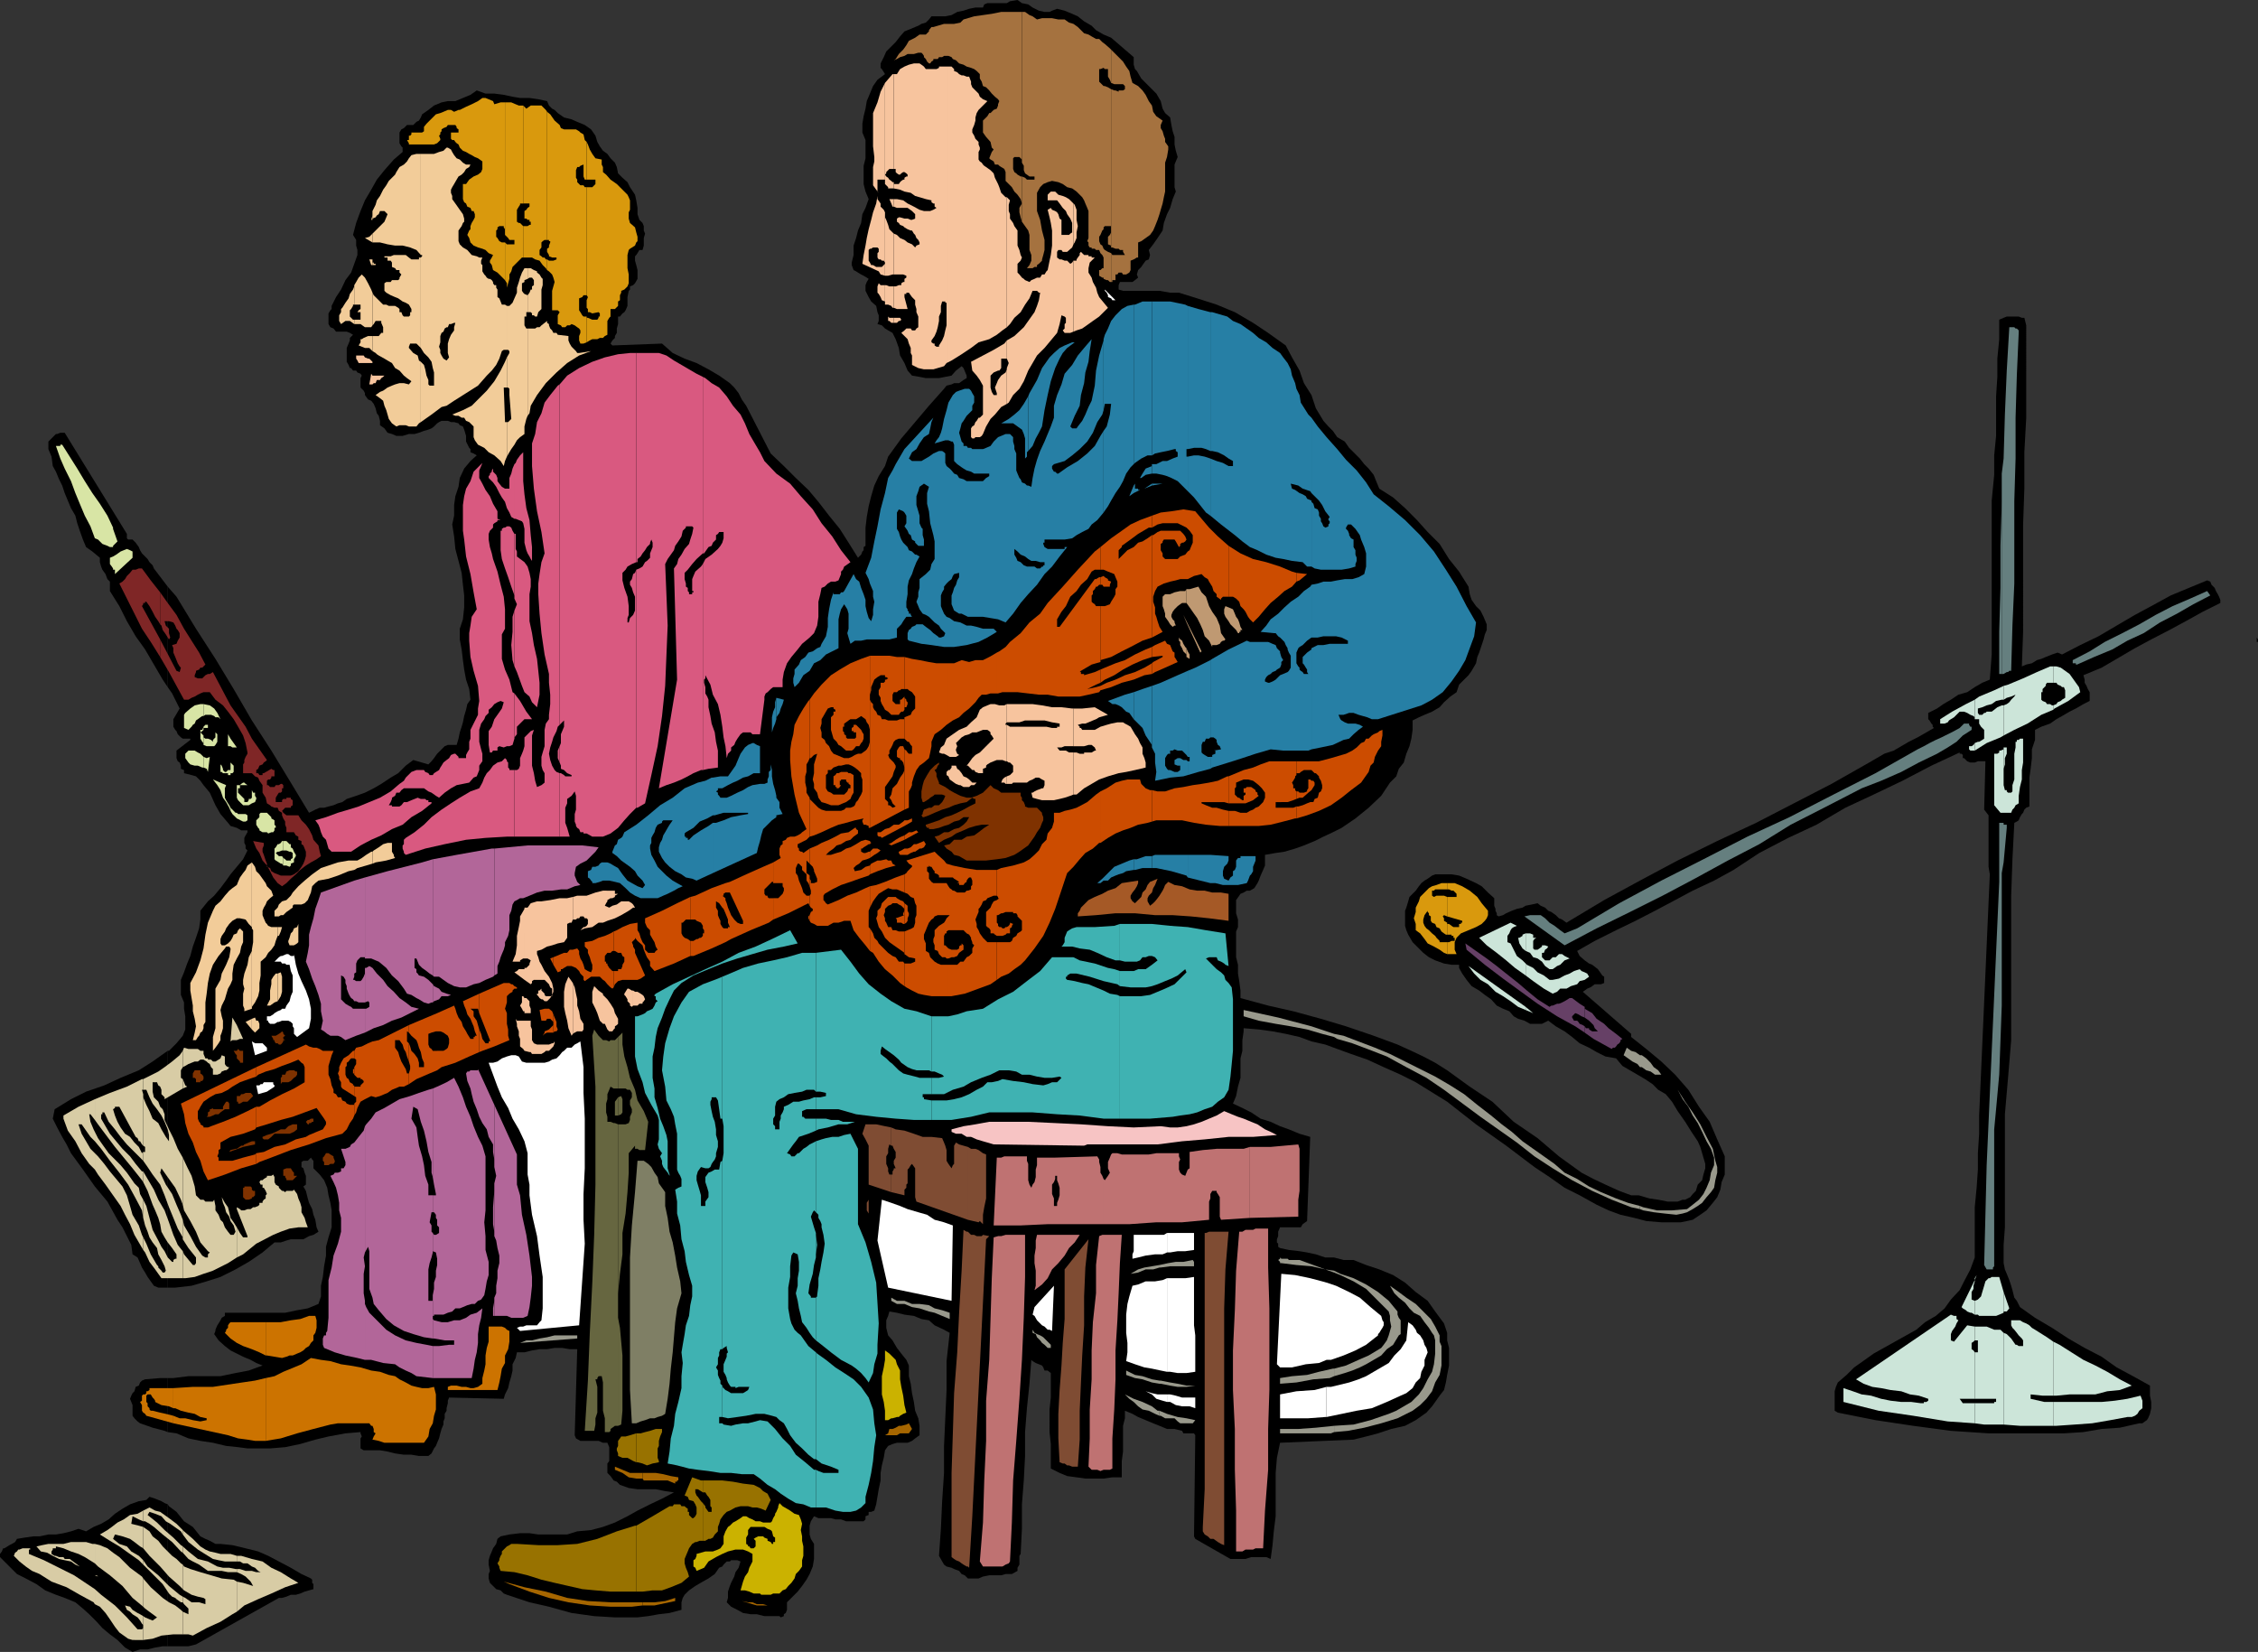 <svg xmlns="http://www.w3.org/2000/svg" width="359.5" height="263"><rect width="100%" height="100%" fill="#333333" stroke="none"/><path d="M26.703 262.098H30l1.203-.297 13.2-7.403h.5l.699-.199.699-.3h.8l.7-.2.699-.3.703-.2.7-.199v-.8l-.2-.2v-.5l-.203-.2-1.5-.702-1.7-1-1.898-1-1.699-.899-1.601-.699-2-.5L37 246l-1.898-.2H34.3l-.899-.5-.699-.3-.8-.402-1.2-1.5-1.402-.899-1.2-1.5-1.199-.898-.199-.301v22.598"/><path d="m26.703 239.5-.5-.2-.5-.3-1-.402-.902-.297-.5.5-1.2.199-1.398.5-1.203.7-1.2.8-1 .898-1.198.7-1.2.5-1.199.703-1.203-.403-1.2.403-1.198.297-1.2.203H7.703l-1.402.297h-1l-1.399.203-1.199.199-.3.5-.5.3-.403.2-.797.5H.5l-.2.5-.3.398v.5l1.5 1.5 1.203 1.2 1.399.703 1.699.898 1.402 1 1.7.7 1.398.5 1.699.699 1.203 1 1 .902 1.2 1.2.898 1 1.199 1 1.203.898 1.2 1.203 1.199.699 1.199-.402H23.5l1.203-.297 1.2-.203h.8V239.5m0-11.5 1.399.2L30 229l1.902.398 2 .301 2.098.5 1.902.2 1.5.199H43l2.402-.2 2.399-.5 2.402-.699 2.098-.5 2.699-.5 2.402-.199v.2l.2.5-.2.3v1.598l.5.3H60.5l1.203.2 1.2.3 1.398.2H65.5l1.203.203h1.5l.5-.403.399-.8.3-.399.2-.5.3-.699.2-.8.199-.7.3-.7v-.5l.2-.5v-.702l.3-.5v-.399l.2-.8V223l.199-.5 8.703.2.2-.7.5-1 .199-.902.3-1 .2-.899v-1l.5-1 .199-.898H83.5l1.203-.301 1.2-.2h1.199l1.199-.202H89.5l1.203.203h1.2L91.5 228.5l.203.5.7.398H95.3l.699.301h.703l.297.7v2.199l-.297.402v1.5l.5.5.5.7.5.198.5.5 1.399.5 1.398.2h2.902l1.5.3 1.399.2-1.899 1-1.902.902-2 1-1.598.898-2 1-1.902.7-1.898.5-2.2.203-1.601.5h-4.598l-1.402-.203h-1.5l-1.7.203-1.398.297-.5.402-.203.8-.5.7-.2.5-.3.7-.2.698v.7l.2 1-.2.5v.703l.2.699 1 1 .703.2.5.5.5.198 3.598 1.2 3.101.703 3.598 1 3.602.5 3.3.199h3.598l1.703-.2 1.7-.3 1.699-.2 1.898-.5v-1.202l.203-.7.297-.5.703-.699 1-.699 1.2-.7.898-.5 1-.702.699-1 .5-.2.203-.3.5-.5h.5l.2-.2h1l.5.2-.301 1-.5.703-.2.699-.5 1-.199.5-.3.898v1l-.2.7.7.703 1 .5.898.5 1.199.199h1l1.203.3h2.399l.199.2.5-.2v-.3l.3-.2.2-.5v-1.202l1.699-1.7.703-.898.7-1 .5-.902.5-1.2.199-1.199v-2.398l-.5-.801-.2-.7v-1.402l.2-.699.5-.8.699.3h2l.699.2h.902l.801.3h2.797l.3-.3v-.5l.5-.2v-.5h.403l.5-.199.297-1 .203-1.2.2-1.202.3-1.399V234.5l.2-1.2.3-1.202.2-1.2.5-.699.699-.3.699-.2h1.699l.703-.3.5-.399.7-.5V227l-.2-1.2-.5-1.202-.203-1.399-.297-1.398-.203-1.5-.297-1.203v-1.7l-.402-.898-.801-1-.7-.902-.698-1.2-.7-.8-.3-1.2V210.2l.3-.699.2-.7 1.199.2 1.199.3 1.5.2 1.203.5 1.2.2.898.8 1.5.7.902.5-.5 4.5v4.6l-.203 4.5-.2 4.4v4.3l-.3 4.5-.2 4.398-.3 4.301.8 1.399.403.3.797.2.402.203.801.297.399.5.5.203.5.5h1.699l.699-.301 1-.2h1.902l.7-.202h1l.898-.5v-.5l.3-.5V247.7l.2-.3.203-4v-3.9l.297-3.8.203-3.9V228l.297-3.8.402-3.9.301-3.8.2.2.5.3 1 .398.199.301.199.5h.5l.5.399v3.902l-.2 1.898V228l.2 1.898v3.903l1.402.699 1.2.5 1.5.2 1.398.198h2.902l1.399-.199h1.5v-2.601l.199-1.5V227l.3-1.2v-1.202l1.2.5.902.5 2.399 1 1 .402 1.199.5h1.2l1.203.3.2.4h1.699l.199.3-.2 16.098.2.402 5.601 3.2h2.399l.902-.302h2.399l.699.301.3-2.199.2-2.2.3-2.402V234.5l.2-2.402.5-2.399 11.699-.5 2-.5 1.902-.5 2.098-.699 2.203-.5 1.7-.902 1.699-1.2.898-1 .5-.699.703-1 .7-.898.3-1.203.2-1.2.3-1.5v-2.8l-.3-1.2V212.2l-.5-1.5-1.403-1.898-1.2-1.703-1.898-1.399-1.699-1.5-1.902-1.199-2.2-.902-2.101-.7-2-.8h-1.598l-1.5-.399H211l-1.5-.5-1.398-.3-1.2-.2-1.699-.199-1.402-.3-.301-.2v-.5l-.2-.2v-.5l.2-.5v-.702l.3-.7h3.302l.3-.5.7-.5.5-13.398-1.7-.5-1.699-.7-1.402-.5-1.5-.702-1.598-.5-1.5-1-1.402-.7-1.5-.699.5-1.199.3-1.5.399-1.402V168.5l.3-1.2v-1.702l.2-1.399v-.5l2.402.2 2.2.3 2.101.399 2.2.5 1.898.703 2.199.5 1.902.699 2.2.8 2.601.9 2.598 1.198 2.699 1.2 2.402 1.203 5 3.097L235 179l4.8 3.398 4.5 3.403 2.403 1.597 2.399 1.7 2.398 1.203 2.703 1.5 1.899.898 1.898.7 2.203.5 1.899.5 2.398.199h3.102l1-.2.898-.199 1.203-.8 1-.7 1-1.199.7-.902.5-1.2.199-1.199.5-1.199v-2.902l-1.2-2.7-1.199-2.8-1.703-2.399-1.7-2.699-2.097-2.402L264.5 169l-2.398-2-2.399-1.902v-.5l-7.703-6.7.3-.199.403-.3.5-.2.297-.199.402-.3h1l.5-.2v-1l-.3-.2-.2-.3-.5-.7-.902-.702-.5-.2-.7-.5-.8-.699-.398-.8 2.8-1.598 3.399-1.703 3.101-1.5L263.5 145l3.203-1.7 2.797-1.5 3.402-1.6 3.098-1.7 4.102-2.7 4.601-2.402 4.5-2.097 4.598-2.703 4.5-2.098 4.601-2.2 4.598-2.402 4.5-2.097V120h.3l.2.2v.5h.203l.5.5.5.198h.7l.5-.199h1.199l-.2 7.7.7.902V138l.199 1.2-1.7 38.398v2.902l-.199 3.098v2.601l-.199 2.899-.3 3.101v8l-.7 1.899-1 1.902-.703 1.398-1.398 1.5-1 1.403-1.399 1.199-1.703 1-1.398 1.2-3.399 1.898-3.402 1.902-1.399 1-1.699 1.2-1.203 1.198-1.398 1.2-.301.703-.2.699v3.098l.5.3 6 1.2 6 .902 6 .8 6 .4h12l3.102-.2 2.899-.5 2.898-.2 3.102-.702h.5l.398-.297.3-.203.2-.297.3-.703.2-.899v-1l-.2-1v-1.601l-2.698-1.5-2.602-1.399-2.398-1.699-2.7-1.402-2.601-1.5-2.598-1.7-2.703-1.597-2.398-1.703-.5-1-.399-.5-.3-1.2-.2-.699-.3-.898-.403-1-.297-.703-.203-1v-2.899l.203-2.8v-18l.5-5.801.5-6v-23l.2-5.797.3-5.801.399-.2.3-.202.2-.5.3-.5.2-.2.199-.5.3-.3.5-.2v-4.597l.2-1.403.199-1.699v-1.398l.5-1.5v-1.602l1-.5 1.402-.5 1-.699.899-.5 1.199-.7 1-.5 1.203-.702 1-.5v-1.399l-.3-.5-.2-.5-.3-.5v-.5l-.2-.699 2.899-1.2 2.398-1.402 2.902-1.699 2.598-1.398 2.902-1.5L348 98.898l2.703-1.5L353.5 96v-.5l-.2-.5-.198-.402-.301-.5-.2-.5-.5-.5-.199-.5-.5-.2-2.902 1.2-2.898 1.203L342.5 96.5l-2.598 1.398-2.902 1.7-2.898 1.703-2.899 1.398-2.902 1.5-.7-.3-.898.3-1 .399-.703.3-.7.2-.8.5-.898.203-.7.297.2-5.5V83.5l.199-5.7V72l.3-5.5V51.8l-.3-1.202h-.399l-.5-.2H319.5l-.5.2-.7.3V54l-.3 3.098V60l-.2 3.098v6.3l-.3 3.102v3.098l-.398 4.101v24.5l-.301 4-1.2.5-1.199.7-1.199.8-1.402.399-1.2.8-1.199.7-1 .703-1.402.699v1l.203.2.297.5.203.198v.301l.2.2-1.2.699-1.402.8-1.399.7-1.199.703-1.203.699-1.5.5-2.398 1.398-6 3.403-6 3.097-6 3.102-6.2 2.898-6.3 3.102-6 3.2-5.7 3.1-6 3.598-.699-.5-.5-.199-.5-.5-.703-.5-.5-.199-.5-.5-.7-.3-.5-.4-.898.2-1 .2-.5.3-.902.2-.797.3-.902.398-.5.301-.7.2-.3-.2v-.3l-.2-.399v-.3l-.199-.5V143l-1-.902-1-1-.902-.5-1.5-.7-1.2-.5-1.198-.199H228.5l-.5.2-.7.5-.5.3-.5.399-.398.5-.5.703-1 1-.199.699-.3 1-.2.5v2.398l.2.7.3.703.7 1.199 1.699 1.7.898.698 1 .5 1.402.5 1.2.2h1.199v.5l.5.902.699 1 .8 1 1.2.7.902.698 1 .7.899 1 1 .5 1 .402.699.8.703.4 1 .3.899.5h1.898l1-.5 1.203.898 1.399.801 1.199.899 1.199 1 1.5.703 1.203.699 1.399.7 1.699.3 1 1.2 1.199.698 1.203.7 1.2.703 1.199.797.898.902 1.203.7 1 1.198.899 1.5 1.199 1.7 1 1.601 1 1.5.402.899.297 1 .203.703.297 1V186l-.297 1-.203.898-.7.7-.3 1-.5.5-.398.5-.801.402h-.399l-.8.3H265.5l-1.5-.3-1.398-.2-1.7-.5h-1.199l-1.902-.702-2.2-1-1.898-.899-1.902-1-3.598-2.601-3.402-2.899-3.801-2.601-3.398-3.2L234 173l-3.598-2.602-1.902-1.199-1.898-1-1.899-.898-2.203-1-3.797-1.403-4.402-1.5-4-1.199-4.399-1.199-4-.902-4.402-1.2V157.7l-.2-1.5-.198-1.199v-1.402l-.301-1.2v-4.097l.3-.703v-1.2l-.3-1v-2.097l.5-.703.199-.297.5-.203.5-.297h.5l.703-.403.5-.8.2-.399.3-.8.399-.899.3-.7v-1.702l1.7-.297 1.398-.203 1.703-.5 1.399-.5 1.699-.7 1.402-.699 1.5-.699 1.399-.7 2.199-1.5 2.101-1.702 2-1.899 1.399-2.101 1-1 .402-1.2.797-1 .402-1.398.5-1.2.301-1.202.2-1.399v-1.5l1-.5.898-.398 1.199-.5 1.203-.703.7-.797 1-.903 1-.699.398-1.199 1.5-1.5.5-.7.699-1.202.203-1 .297-.7.402-1.199.301-.898.2-.801.3-.7v-.902l-.5-1.199-.5-1-.703-.7-.7-1-.3-.902-.2-1.2L232.3 91l-1.597-2-1.5-2.402-1.902-1.899-1.7-1.898-1.898-1.903-1.902-1.699-2.2-1.398-.5-1.203-.398-1-.8-1-.7-.7L216.5 73l-1.7-1.7-.698-1-1.2-.702-.699-1-.703-.7-.797-.898-1.203-2-.7-2.102L207.603 61l-.7-2-1.199-2.102-1-1.898-2.8-2-2.403-1.602-2.898-1.699-2.899-1.199-3.101-1-2.899-.902h-1.402l-1.7-.297h-5.8l-.7-.203v-.7l.2-.5h2l.402-.3.5-.399-.203-.5.203-.699.5-.5.2-.3.5-.7.5-.2.199-.702-.2-.797.7-.903.699-1 .8-1.199.2-1.199.5-1.402.5-1 .402-1.399.5-1.199-.203-.7v-3.6l.203-.5.297-.7-.297-1-.203-1v-1.2l-.297-.902-.203-1-.2-1.199-.8-.699-.398-.7-.301-1.202-.7-1.2-2.398-2.398-.703-1.2-.297-.3-.203-.7V9.099L176.902 6l-1.199-.5-1.203-.7-.7-.702-1.198-.7-1-.8-.899-.399-1.203-.5-1.2-.3-.8.3-.398.2h-.801l-.899-.2-1-.5-.699-.5-1-.199L162 0l-1.2.2-.5.3h-3.097l-.5.2-.203.5h-1.2l-1 .198-.898.301-1 .2-.902.5-1 .199h-2.2l-.398.5-.5.5-.699.203-.5.297-.5.203-.703.297-.5.203L144 5l-.7.8-.698.9-1.5 1.5-.399.898-.5 1v.703l.2.199.5.8-1.2.9-.703 1-1 2.398-.2 1.203-.3 1.199-.2 1.2v1.398l.5 1.203v2.898l-.3 1.2V29.3l.3 1.199.5 1.2-.5 1.398-.5 1-.198 1.402-.5 1.2-.301 1.198-.399 1.2v1.5l-.3 1.203v.398l.3.801.399.2.3.198.5.301.399.2.5.3.3.2-.3.5-.2.5v.902l.5 1 .403.699.797.7.203 1 .2.5v.898l-.2.5.7.203.5.5.5.297.699.402.5 1 .5 1.398.199 1.2L144 57.8l.5 1.199.703.8 1.2.2 1 .2h2.097l2-.4.703-.8.899-.7.3.298.5 1.203v.398l-.5.301-.699.5h-.8l-.403.2-.797.198-.402.5-2.399 2.7-2.199 2.601L143.5 69.8l-2.098 2.898-.5 1.5-1 1.602-.699 1.5-.5 1.699-.402 1.598L138 82.3l-.2 1.7v2.898l-.3.2v.5l-.2.203-.198.5-.301.297-.2.203-1.5-2.403-1.398-2.199L132 82.098l-1.7-2.2L128.704 78l-2-1.902-1.902-1.899-2.098-2-3.902-7.601-.7-1-.5-1-.699-.899-.699-.699-1.703-1.2-1.7-1-1.898-1-1.902-.702-1.898-.899-1.7-1.5L97.5 55l-.297-.3.297-.5.402-.4v-.3l.301-.5v-.7l.2-.702v-1.2h.3l.399-.5.3-.199.2-.3.3-.7v-1.398l.2-1 .199-.203v-.5l.5-.2.3-.3.399-.7V43l-.2-.8-.198-.7v-.7l.199-.202.199-.297.3-.5h.5l.2-.703v-1.2l.203-.699-.203-.5V36l-.2-.5-.5-.5-.3-.902v-1l-.2-1.2-.198-.898-.801-1.2-.399-.8-.8-.7-.7-.702-.199-1-.3-.7-.7-.699-.5-.699L96 24l-.5-.7-.398-.702-.301-1-.7-1-1-.7-1.199-.5L91 19l-1.2-.3-1-.7-.5-.5-.398-.2-.5-.5-.3-.702-1.399-.297-1.402-.203h-1.5l-1.2-.2-1.398-.3-1.5-.2h-1.402l-1.399-.5-1 .7-1.199.5-1.203.5h-1.2l-1 .203-1.198.5-.899.699-1 .7-.203.5-.297.5-.402.198-.5.5h-1l-.5.5-.399.2-.3.5V22.8l.3.5.2.199v.7l-1.399 1.198-1.5 1.7-1.203 1.5-.898 1.601-1 1.7-.7 1.699-.699 1.902-.5 1.898.5.801v.899l.2.703v.797l-.5 1.402-.5 1.398-.903 1.2-.7 1.5-.8 1.203-.7 1.398v.5l-.198.2-.301.5v1.699l.3.5.5.203.399.5h1.703l.5.199.5.3-.5.5v.4l-.203.5-.297.698v2.2l.297.5.203.5h.2l.3.402h.5l.2.3.5.2.199.3-.2.4v1.5l.5.5.2.398v.3l.5.7.5.203.398.5.3.699.2.8.3.4.2.8v.7l.703.5.5.698.7.2.699.3h1l1-.3H66l.703-.2.797-.3.703-.2.5-.199.399-.3.5-.5.3-.2.399-.199h1l.5.2h.5l.699.198.203.301.5.2.2.5.3 1v.902l.5 1 .2.199v.5l.5.2.5.3-1 .898-1 1.2-.7 1.5L73 77.5l-.5 1.5-.2 1.398v1.7L72 83.5l.3 1.898.2 2 .5 1.903.5 1.898.203 1.899.2 1.703v1.898l-.2 1.899-.5 1.5v1.703l.297 1.597.203 1.7.2 1.5.3 1.601.5 1.5.2 1.7-.5.699-.2.902-.3 1-.2 1-.203.7-.297.898-.203 1-.297 1h-1.402l-.5.203L69.6 120l-.5.7-.398.5-.5.5-2.402-.7-1.2.898-1.199 1.2-1.199.703-1.5 1-1.203.699-1.398.7-1.399.5-1.5.5-.703.5-.7.198-.698.301-.801.2-.7.199h-.699l-.699.3-1 .5-2.902-4.8-3.098-5.098-3.101-4.8-2.899-5-2.902-4.802-3.098-4.8-3.1-5.098-1.399-1.602v16l.7 1 1.199 2.403-.7 1.199-.3.5v1.2l.3.5.2.198.199.5.5.5.3.2h1.2v.203l-2.2 1.699v1.2l.2.5.3.198.2.5v.5l.5.2v.5l1.199.3.703.2.7.703.5.699 1 1.2.898 2 .8 1.398 1.2 1.402.402.5 1 .3.7.4h1v.3l-.301.5-.2.398v.801l.2.399v.5l.3.3-.699 1.403-2 2.398-.703 1-.898 1.2-1 1.199-1 .902-1.2 1.5v1.398l-.199 1.403-.5 1.5-.5 1.398-.402 1.5-.5 1.2-.5 1.402-.5 1.199v2.398l.5 1.2v1l.199 1.203v2.097l-.398 1-1 1.2-1.2 1.203h-.199V205h1.2l2.597-.3 2.402-.7 2.2-.7 2.398-1.202 2.102-1.2 2.199-1.5 1.902-1.597h1l.899-.301.699-.2h2l.902-.5.7-.202.8-.5-.3-.7-.2-1.199-.3-.8-.2-.899-.5-1-.203-.7-.297-1.202-.402-.7.402-.3v-1.399l-.203-.5-.2-.699-.3-.2v-.8l.3-.2h.7l.5-.5.203.298.2.203V186l1 1 .699.898.5 1.2.199 1.203.3 1.199.2 1.2v2.698L52.3 197l-.399 1.5v1.398l-.3 1.7-.2 1.703-.3 1.398v1.7l-.399 1.199L49 208.3l-1.7.297-1.898.402h-9.601v.5l-.5.3-.2.4-.3.5-.2.3-.3.7v.198l-.2.5.7 1 1 .903.902.699 2 1 1.2.5.898.5 1 .398-2.2.801-2.101.399-2.398.5H30l-2.398.3h-.899V228"/><path d="M26.703 219.398H25.5l-2.398.2-.5.203-.301.297-.2.5-.5.203-.199.699-.3.3-.2.4-.199.5.399 1v1.698l.3.403.5.5.399.297 2 .703 1.902.5.5.199v-8.602m0-52.098-1 .7-1.402 1-2.2 1.398-2.898 1.2-2.601 1.203-2.899 1L11.301 175l-2.598 1.598-.3 1.5.699 1.402.8 1.5.7 1.2.699 1.398 1.902 2.601 1.899 2.7 2 2.402 1.601 2.898.797 1.2.703 1.402.7 1.398.199 1.5.8.5.399.899.3.703.5.797.399.703 1 1.398.703.301h1.5v-37.7m0-73.902L24.5 90.5l-.2-.5-.5-.5-.3-.5-.398-.402-.5-.5-.301-.5-.2-.5-.5-.7-.5-.5h-.699l-.199-.199V85l-9.902-16.102h-.7l-.5.2h-.199l-.5.5-.199.203-.3.297-.2.203V71.5l.5 1.2.2 1.5.5.898.5 1.203.5 1L10.3 78.5l1 2.398.699 1.2.3 1.203.403 1.199.5 1.398.5 1.2 1 .703 1.2 1v.699l.199.7.199.5.5.698.3.801.399.399v1.5L19 96.5l1.203 2.398 1.399 2.403 1.5 2.097 1.398 2.403 1.402 2.398.801 1.2v-16"/><path fill="#a5723f" d="m162.703 35.3 1 1.4.2.698v2.403l.3.797v.902l-.3.7-.403.5h.902l.301-.2h.399v-.3l.3-.2.5-.5v-.2l.2-.702.199-.797v-1.602l-.399-1.5-.3-1.699-.5-1.402v-2.899l.5-.898.5-.5.699-.301.699-.2 1 .2.703.3.7.5.8.2.7.5.898.898.3.5.2.5.3.7.2.5v4.3l-.2.5.2.2v.5l.199.3h.3v.2h.5l.2.203h.5l.203.5.297.297.203.402v1.7h-.203l-.297.3H175v.898l.5.301h.203v.2l.5.199h.2l.3.3h.2v-4.597l-.5-.203-.5-.297-.2-.203-.203-.5-.297-.2-.203-.5V37.7l.203-.3.297-.7.203-.199v-.3l.2-.2h1v1l-.2.398-.3.301v1.2l.5.199v.3V14.2l-.5-.3-.5-.2h-.2l-.5-.5L175 13v-2h.203l.5-.2.2.2h.5v1.2l.3.5.2.5V7.897l-.2-.199-.8-.699-.403-.3-.5-.5h-.5l-.7-.4-.5-.3-.698-.2-1-1-.7-.5-.699-.202-.703-.5h-1l-1-.2h-1.598l-.8.2-.7-.5-.5-.2-.699-.5h-.5v24l.297.5v.7l.203.5.7.5h.8v.5H163.5l-.297-.297-.5-.203V35.3"/><path fill="#a5723f" d="M162.703 28.098h-.203l-.5-.297-.2-.203-.3-.2-.2-.5V25.2l.2-.199h.8l.403.398v.5-24h-3.3l-1.5.301-1.403.2-1.398.199-1.7.5-.5.5-1 .203h-1.601l-1 .297-.7.203h-.3l-.399.5V5l-.5.5h-1l-.699.5-1 .5-.402.7-.5.698-.7.7-.5.8-.3.2.5-.2.5-.3.699-.2.5-.3h1l.703-.2h.5l.2.2.199.3v.2l.3.3.2.403.3.297h.2l.199-.297.3-.203v-.2h.7l.199-.3h.5l.3-.2h.7l.5.2.203.3.5.2.5.5.7.203.5.297.699.203.5.199.398.3.5.5v.7l.3.5.2.7.5.198.5.5.402.5.5.5.5.403.2.297-.2.5v.203l-.199.5-.5.199-.5.5h-.203l-.297.5-.5.5-.203.2v1.898l.5.703.703.797.2.902.3.3-.3.4-.2.5-.203.5.203.198.5.301.2.5h.5l.199.2.3.199.5.3.2.5v1.403l1 1 .398.699.5.5.5.7.203.698-.402.7v.703l.199.797.203.703v-7.203m14.199 16.8h.2v-.3h.5v-.899h.3l.2-.3h.5l.199.3h.5l.5-.3L180 43v-1.5l.5-.2.5-.3h.203v-2.402l.5-.2 1.399-1 .5-.699.3-.699.399-1 .3-.902.2-.7.3-1 .2-1 .199-.898v-4.602l.3-.898.2-1.2v-.5l-.5-.702v-.5l-.2-.5-.198-.7-.301-.5v-.5l.3-.699-1-.699-.5-.7-.199-1-.5-.702-.5-1-.5-.7-.699-.699-.902-.5-.301-1-.2-.898-.5-.703-.5-.797-.698-.703-1.2-1.2V13.2l.5.2h1.399l.3.3v.5l-.3.2h-.7v.199l-.5-.2h-.199l-.5-.199v25.2h.2l.5.199h.5l.199.203h.5v.297l.3.5h-2l-.199-.297v4.597M142.3 9.598l-.398.5.399-.5"/><path fill="#f7c49e" d="M59.102 61.2h.199l.199-.2h.3l.2-.5h.5l.203-.3L61 60l.203-.2h-1.902l-.2-.3v1.7"/><path fill="#f7c49e" d="m59.102 59.5-.301 1.7h.3v-1.7m.001-1.7h.199v-.202l-.2-.2v.403"/><path fill="#f7c49e" d="m59.102 57.398-.301-.3h-.2l-.5-.2-.199-.3h-1.199v.5l.2.3.199.403h2v-.403M83.5 167.3l.8.2h.2l.203.3h1.5l.5-.3.2-.2h.5l.5-.5.199-.202.199-.5v-.297l-.2.297h-.199l-.5.203H85.5l-.5-.203-.297-.5v-1.7l-.203-.5v-.898h-1v4.8m0-4.8h-1.2l-.198-.3.199.8v.398l.3.801v.7l.2.5v1.199l.5.402.199.3v-4.8m0-1.2h1v-.702l-.2-.5v-.7l-.5-.5h-.3v2.403m0-2.403-.2-.3h-.198v1l-.301.5.3.5.2.402h.199v.3-2.402m0-2.898 1 .7.203-.2v-.3L85 156h1.703l.7.7.199.5.3.198v1l.2-.5v-.5l-.2-.898-.5-1-.699-.902-.5-1-.3-.5-.2-.7-.203-.5v-.5l.703-.199.899-.5.8-.199.899-.3 1-.2.5-.7v-2.202l.402-.2H91l.203-.5v-3.597l-.902.199h-1.2l-1.5.3-1.398.2H85.5l-1 .3-.5.7h-.5v8.098h.5l.5.3-.2.5v.2l-.5.5h-.3V156m0-1.902v.203h-.898l-.301.297-.399.203L83.5 156v-1.902m0-9.598v.2l-.398.698-.301.5v.7l-.2 1-.3 1.402v1.5l-.2 1.398-.5 1.2h1.2v-.2l.5-.3h.199V144.5m7.703 20.098.297-.2.402-.199h.801l.2-.3V163l-.5-.8-.2-1.2-.3-.902v-1l-.2-.899-.203-1-.297-.699v8.098"/><path fill="#f7c49e" d="m91.203 156.5-.203-.3-.5-.7-.5 1.2-.2 1.198v2.403l.2 1 .3 1.199.2 1.2.5 1.198.203-.3V156.5m0-10.102h.5l.2-.199h.3l.2-.3h.5l.199.3h.3l.2.2v.699l-.2.3-.3.2h-.2l-.199.203-.3.297.699-.297 1.199-.203 1-.7H96v-5.097l-1.2.297-1.398.5h-1.5l-.699.203v3.597M96 163h.3l.403.898.297.301h.5l.203-.3.2-.2v-.3l.3-.2.2-.199v-.8l-.5-.9-.2-.702-.5-.797-.5-.703-.703-.7V163m0-4.602v-.199l-.7-.5-.698-.699-.301.898v1.7l.5 1 .3.703.399 1.199.5.5v-4.602m0-11.5.703-.3 1.2-.399 1-.5 1.199-.699.699-.5v-.5l-.2-.2-.5-.3h-1.199l-.699.5-.703.2-.5.3-.7-.3.2-.4.203-.3v-.2l.5-.3h.297l.402-.2v-.202l.5-.297h-.5v-.5H96v5.097m4.8 13.2h.7l.3-.297h.5v-.203l.2-.2.203-.3-.203-.5-.2-.2-.3-.199-.5-.3h-.398l-.301-.2v2.399"/><path fill="#f7c49e" d="M100.8 157.7h-.198l-.5-.302h-.2l-.5.801v.2l.2.199.3.5v.3l.399.403v.297l.3.203.2-.203v-2.399M100.8 144.5h.302l-.301-.5zm40.102-96h.5l.5.2.2.3h.199v-3.402h-.7l-.5-.2h-.199V48.5"/><path fill="#f7c49e" d="M140.902 45.398h-.699l-.3-.3-.2.5v1l.2.203.3.5.2.5.5.199v.5-3.102m-.001-1.5h.5l.7-.199h.199v-6.5l-.7-.699-.199-.7-.3-.8-.2-.402v9.3"/><path fill="#f7c49e" d="m140.902 42-.5.5h-.902l-.5-.3h-.297l-.203-.4-.2-.3v-1.7l.2-.202h.203l.297-.2h.703l.2.2v.5l-.2.203V41l.2.3h.3l.2.2h.3l.2.3v.2-8.2l-.2-.402-.5-.5v-.5l-.5-.699v-.5l-.203 1.2-.5 1.402-.297 1.199-.402 1.5-.301 1.398-.2 1.2-.3 1.5-.2 1.402 2.602 1.2.301.5.7.198V42m-.001-12.7.5.5v.2h.899v-1h-.2l-.199-.2-.3-.202-.2-.297-.3-.203-.2-.297v1.5"/><path fill="#f7c49e" d="M140.902 27.8V13.2l-.699 1.398-.5 1.703L139 18v5.3l.203 1.7v.7l-.203.898V29.5l.5.7.402.5-.199-.2v-1.902h1.2v.703-1.5"/><path fill="#f7c49e" d="m140.902 27.8.2-.202v-.2l.5-.5h.699V11.801h-.2l-1.199 1.398v14.602m1.398 23.597h.5l.302-.3h.199l.199-.2-.2-.3h-1v.8"/><path fill="#f7c49e" d="M142.3 50.598h-.698l-.2-.2v.7h.2l.3.3h.399v-.8M142.3 49l.5.2h1.7l-.5-1.9v-.5h.3v-.202h.403l.5.703.5.5v.699l.2.7v.5l.3.698v1.7l-.3.203-.2.297h-.5L145 52.3h-.7l-.3.297-.5.402 1 1 .203.7.297.698v.801l.203.399v1.5l1 .5.899.203h1.5l1.699-.5.402-.5v-6.703.703l-.203.797-.2.902-.3.7-.5.8v.2h-.398l-.301-.2v-.3h-.2l-.3-.2v-.3l.5-.7.3-.7.2-.702.199-1v-.7l.3-.699v-1L150 48h.5v.2h.203v2.398-40H149.5v.203l-.398.199h-1.7l-.3-.402-.399-.297-.3-.203h-.903l-.797.203-.703.297-.7.402-.5.8h-.5v15.098h.302v.5l.199.2.3.203h.2l.199-.203.3-.2h.2l.3.2.2.203v.297h-.2l-.3.203v.297h-.2l-.3.203-.2.199-.198.3h-.801V29v1l1 .2.699.3 1 .2.703.5.7.198 1 .301.898.2v.3l.3.2h.2v.5l.3.199-.5.3-.5.2h-1l-.699-.2-.902-.5-1-.5-.7-.5-1-.199h-.5v1.2l.5.199h1.7l.703.5.5.5v.703l-.5.199H145l-.5-.2h-.5l-.7-.202h-.198l-.301.203v.5l.3.199.2.3.5.2.199.2.5.3.5.2h.203l.297.5.203.198.2.5.3.301.2.399v.3l-.5.2-.2.3-.5-.5-.703-.3-.5-.399-.7-.3-.5-.5-.5-.2v6.5h1.5l.5.2v.3l-.3.2v.5h-.2l-.3.199v.3h-.398l-.5.2h-.301V49"/><path fill="#f7c49e" d="M142.3 31.7h-.698l.3.698.2.5h.199V31.7m8.402 91.698.297.2.203.5.297.203.402.297.301.203.5.199h.2l.5.3h.898l.3-.3h.5l.2-.2.199-.202h-.7l-.5-.5-.398-.297-.5-.203-.3-.5-.399-.5-.3-.2-.2-.5h-.703v.301l-.297.399H151l-.297.3v.5m0-3.198.5.3h1l.5-.3-.3-.2-.2-.5v-.2l.2-.5-.2-.5.5-.5.399-.402.5-.3.699-.2.5-.3h.699l1-.399h.703l.297.2.203.199v.3l.2.2.3.5L156 119.8l-.7.398-.5.5-.5.7-.398.5h.2l.699.699h.3l.2.3.5.2h.699v-.7l.5-.199v-.3l.203-.2.5-.3 1-.399h.899l.5.2h.199v-5.802h-.2v-.199l.2-.199v-2.902l-.399.203h-.8l-.7-.203h-.699l-.5.203-.703.297-.5.402-.5 1.2-.898.8-.7.7-1.199.5-2 1.398v2.601m0-2.6-.203.5-.2.5-.5.402-.3.8.5.2h.3l.403.2v-2.602m0-59.798.797-.402 1.602-1 1.5-1 1.199-.898 1.699-.5 1.203-.7.899-.702.699-.5v-20.7h-.2l-.699-.699-.3-.898-.2-.5-.5-1-.199-.703-.5-.5-.703-.5-.297-.2-.203-.199-.2-.3-.3-.2-.2-.3v-1.2l.2-.398V23.5l-.2-.5v-.402l-.5-.5-.198-.5-.301-.5v-.5l.3-.7.2-.699v-.5L155.5 18l.3-.5 1.403-1.402-.703-.297-.5-.403-.2-.5-1-1-.198-.5V13l-.301-.8h-.399l-.5-.2h-.3l-.399-.2-.3-.3-.5-.2V11l-.403-.402h-.797V57.8"/><path fill="#f7c49e" d="M160.3 124.8h.802l.199-.202h2.199l.402-.297.5-.203.5-.297h.5l.5.297.399.203V125l-.2.5h-.199l-.8.3-.399.2-.3.2h-.2l.2.8.699.2.8.198h1.899l.902-.199.797-.199.902-.3.5-.2v-6.7h-.699l-.5-.3h-1l-.402-.5H169l.5-.2h1.402v-6h-.199l-1.703-.202h-1.5l-1.598-.297-1.5-.203h-4.101V115h2l.902-.3h3.098l1.199.3 1.203.2v.5h-.402v.198h-.801l-.898-.199H160.8l-.5-.3v5.8l.3.2h.2l.5.5v1l-.5.5-.5.199v1.203"/><path fill="#f7c49e" d="m160.3 123.598-.398.203-.3.297-.2.5h.5l.2.203h.199v-1.203M160.3 64.3l.302-.202.699-1.2 1-1L163 60.7l.703-1.699.7-1.2.699-1.202 1.199-1.2 2-2.398.402-1.402L169 50.2l.5.2.203.199v.8l-.203.2v.703l-.297.297.297.402h.902l.5-.2V41.5l-.199.3-.3.2-.5-.5h-.403l-.5-.2h-.297l-.402-.3v-.902l.199-.297h.5l.203.297h.7l.8-.7.2-.5v-6.5l-.7-.699-.5-.3-.5-.2L168.5 31l-.5-.5h-.7l-.5.5v.898h1.5l.403.5.5.7.5.5.2.5.5.703.3.699V37l-.3.2-.2.198H169V35l-.297-.2-.203-.702-.2-.297-.3-.203-.5-.2-.2-.3-.5.3.302 1.2.199.902.199 1.2v2.398l-.2 1.5-.198.902-.301 1.5-.2.2-.3.5h-.399l-.3.5h-.5l-.399.198-.5.2-.3.3-.7-.3-.203-.2-.297-.199-.402-.5-.301-.3V42l.5-.5.203-.5-.203-.402-.2-.797-.3-.703v-2.399l-.5-.699-.2-.5-.5-.7v-.702l-.198-.5v-1l.199-.7-.5-.5v20.7l.5-.5.699-1 1-.899.703-1.199.7-1 .5-1.2h.699l.3.298h.2l-.2 1.203-.3.898-.399 1-.5.7L163 52.097l-1.5 1.402-1.2.7v2.898l.302.703-.301.797V64.3"/><path fill="#f7c49e" d="m160.3 58.8-.198.5-.7.5-.5.7-.199.5-.3.7.3.898v.3h-.5l-.3-.5-.2-.699v-1.898l.5-.5.7-.301h.199l.3-.402v-1.5h.899v-2.899l-.399.5-1.699 1-1.703.899-1.898 1L154.8 59l.699.8.5.7.5.898V66l-.5.5h-.2l-.3.5-.2.2-.198.5-.301.198-.2.301v1.399l.2.203h.3l.2-.203h.7l.3-.2.2-.3.5-1.2.703-1.199.7-.699 1-1.2.898-.5v-5.5m10.601 67.7h.5l1.2-1 1.199-.7 1.199-.702 1.402-.5 1.7-.5 1.199-.2 1.402-.3 1.7-.399v-.8l-.2-.7-.3-.699v-1l-.403-.7-.297-.702-.5-.7-.402-.699-.301-.5-.5-.3-.398-.2-.301-.199h-.899l-1 .2-.699.198-1 .301-.902.5h-2l-.2-.3h-.199v-.2l-.3-.3.699-.2h.5l.5-.199.699-.3.5-.2.5-.3.703-.2.7-.2-2.102-1.202-2 .203h-1.399v6h1.7l.699-.203h.5l.5.402.199.5h-.2l-.5.3h-1.198v.2h-.7l-.5-.2h-.5v6.7m0-73.7.5-.202.899-.297 1-.703.699-.5 1-.7.703-.699.7-.699L175 47.3l-.297-.702-.203-.797-.5-.903-.2-.699-.5-.8v-.7l.2-.898.8-.801h-.5v-.2h-.5v-.202h-.698l-.301-.297-.2-.203-.199.203v.297l-.3.402-.2.3v.2h-.5v11.3m0-13.902.2-.3.3-.7V37l.2-1-.2-1v-1.602l-.3-.8-.2-.2v6.5m-83 119.5v.2h-1l-.199-.2v-.199l-.5-.5v-.3l-.3.3h-.2v.5H85.5v.2l.203.199.2.3.3.2h.2l.3.3h.399l.5-.5.3-.5"/><path fill="#d9990d" d="m80.402 44.598.301.5v.703l.2-.703.199-.7V43.7l.3-.5.2-.699 1.5-1.5h.199v-5l-.5-.5h-.2l-.3-.2v-1.902l.3-.5.2-.3v-.2h.5V16.801h-.7l-.5-.203-.699-.297h-1v21.097l.5.5.2.301h.8v.7h-1.199l-.3-.301v6"/><path fill="#d9990d" d="M80.402 38.598h-.5l-.402-.2-.297-.5L79 37.7v-1l.203-.199v-.3l.297-.2h.703v.2l.2.3V16.3h-.7l-1 .298-.203-.5-.7-.297-.5-.203h-.5l-.698.5-1 .5-.899.402-1 .5H73l-.7.3-.5-.3h-.5l-.698.3-.5.2-.7.2-1.5 1.5-.402.5v.698l-.297.2H65.5v.3l-.2.2h-.198v.703H64.8l.3.5V23h4l.5-.2.5-.5v-.202l-.199-.5.2-.2v-.3l.199-.2v-.3l.3-.2.5-.199.2-.3h1.2l.203.3v.2l.297.199v.5h-1.2v1l.2.203h.3l.2.297.203.203L73 23l.203.5.5.5.5.2.5.3.399.2.5.3.5.2.699.5v1.198l-.2.5-.5.403-.699.297-.699.5-.5.703h-.5v2.398l.2.5.3.2.2.5.5.199.199.5h.3l.2.5v.5l-.2.402-.3.5-.2.5v.5l-.199.2-.3.698.3.5.2.7.5.5.699.3.699.2.5.203.5.5.699.297-.2.402-.3.5v.3l.3.4.2.8.703.398 1.2 1.2v-6M83.3 41h1.403l.5.3.7.2.5.7.5.5.199.3v-1.7h-.2l-.199-.3h-.3l-.2-.2-.3-.202V39.8l.3-.403v-.8l.2-.2.3-.199h.399V17.801l-.2-.301-.699-.7H84.5l-.7.5-.5-.5v15.598h1v.5l-.3.2-.2.3-.3.2V34.8h.3l.2.2h.3v.3h.2v.5h-.2l-.3.2h-.7v5"/><path fill="#d9990d" d="m87.102 43 .3.2.5.5.2.5.199.698-.2.7-.199.703v3.097h.899l.3.301-.3.5v1.399l.5.203.199.297h.5l.3-.297h.403l.297-.203.5.203.402.297.301.203.2.297V53l-.2.5v.7l.2.5h.5l.5-.2v-4.102h-.5l-.2-.199-.3-.5-.2-.3V47.5l.5-.2.2-.3h.5V29.8h-.301l-.2-.3h-.5l-.5-.5v-.402l-.199-.297v-1.203l.2-.5h.3l.2-.2.5-.199v1.899l.199.5h.3v-6l-.3-.297-.2-.903-.5-.3-.199-.2-.5-.3h-1.902l-.5-.2-.2-.5-.8-.699-.7-1-.5-.398v20.398h.301v.2h.2v.199l-.2.5v.3l-.3.2v.5l.3.5v.203l.5.199h.7v.3l-.5.2h-.7l-.3-.2V43"/><path fill="#d9990d" d="m93.402 54.5.5-.3.399-.2h.8l.399-.2h.5l.3-.3.403-.2v-2.202l.297-.5.203-.2V49.2h.7l.5-.5V48l.3-.2V47l.2-.402V46.3l.5-.203.5-.5.199-.5v-1.399l-.2-1v-2.101l.2-.797.199-.203.8-.5.2-.5.199-.2V37.7l-.2-.699-.198-.8-.801-.7-.2-.7v-1l.2-.402v-1.5l-.2-.5-.199-.398-1.699-1.7-1-.702-.703-.797-.5-.403v-.8l-.2-.399v-.8l-1-.2-.5-.699-.398-.7-.3-.8-.2-.402v6h1.399v.703l-.5.5h-.899V47l.2.3-.2.5V49l.2.2v.5h.3l.399.198 1-.199.199.2v.5h-.2v.199l-.198.3H94.3l-.7-.3h-.199V54.5m137.001 97.398h1.5l-.3-.699V150l.3-.7.7-.702 2.398-1 .902-.5.5-.5.301-.399.2-.5V145l-1-1.2-.7-1-1.203-1-1.2-.702-1.198-.5h-1.2v1h.301l.399.203h.3l.5.5v.5h-1.5v3.097l2.399.7v.3h-.2v.2h-.3v.5h-.899l-.3-.2-.399-.3h-.3v1.703h.699V149h.3v.3h.2v.5h-.5l-.399.2h-.3v1.898"/><path fill="#d9990d" d="M230.402 150h-1.199v-.2l-.5-.5-.203-.3-.5-.402-.5-.5-.398-.297-.301-.403-.2-.5v-.5l.2-.699.5-.699v.2l.199.198v.301l.3.2v.699l.2.3.5.2.203.5.5.203.297.5.402.297.301.203h.2v-1.903l-.5-.3v-.399l-.2-.3.2-.2.5.2V142.8l-.5-.203h-1.2l-.402.203-.301-.203v-.797h.3l.2-.203h1.902v-1h-.902l-.797.3-.703.2-.5.3-.7.7-.698.703-.2.699-.5 1v.7l-.3 1 .3.898v1l.7.5.699.902.5.7 1 .5.902.5.7.5.5.198V150"/><path fill="#f2cc99" d="m40.102 163.898.5.5.699-.699V163l-.2-.5h-.3l-.2-.5-.5.2v1.698"/><path fill="#f2cc99" d="m40.102 162.2-1 .5 1 1.198zm0-1.9.5-.702.5-1 .199-.899V156.5l.199-1.2v-2.202l.8-.7.403-.699.5-.5.5-.699.2-.7.3-.8v-1.402h-1l-.5-.2-.203-.3-.2-.2-.3-.699-.2-.5V145l.2-.5.3-.5.2-.5.5-.5.5-.402-.297-.797-.703-.703-.2-.5-1-1.399-.5-.5-.198-.699-.5-.7v10.5l.199.298V150l-.2 1.2v9.1"/><path fill="#f2cc99" d="m40.102 151.398-.5 1-.2 1.2-.5 1.402-.199 1v.7l.2.698-.2.801v1.899l.2.5V161l1.199-.402v-9.2m0-14.098-.7.5-.3.7-.399.5-.5.7-.3.698-.2.5-.703.5-.5.403-.7.797-.698.902-.801.7-.399.8-.8 1.898-.399 1.903-.3 2.199-.5 1.898-.7 1.903-.902 1.699v1.2l.199 1.198.203 1.2V161l.297 1.2.203 1.198-.203 1-.297 1.2h.5l.297-.5.203-.2.2-.5.3-.199.2-.5v-.5l.3-.5v-3.101l.2-1.399.199-1.699.3-1.5.5-1.402.899-1.399 1-1.199.199-.3h.5l.203.3v.2l-.203 1.198-.5 1.2-.7 1.402-.198 1-.801 1.398v6.301l-.399 1.399v2.203l.399-.5.5-.703.3-.5v-.7l.2-.5.199-.699V162.5l-.2-.7-.198-1 .199-.702.5-1 .199-.7.3-1 .403-.699L37 156v-1l.203-1.402.5-1 .5-.899.2-1 .3-.699v-1.7l-.5-.5-.3.298-.2.5-.5.203-.203.5-.297.5-.203.199-.2.2-.5.3h-.5l-.198-.3v-.7l.199-.5.5-.7.199-.5.5-.702.5-.5.703-.399h.5l.899.2.5.699.5.5v.203-10.5m4.101 22.097.2-.3.3-.5.2-.7V155.5l-.2-.7-.5.2v4.398"/><path fill="#f2cc99" d="M44.203 155h-.3l-.403.5-.297.5v.7l-.203 1v1.398l-.5 1h.5l.703-.5.5-.2V155m0-6h.2l.3-.7.2-.702h-.7V149m0-3.102h.2l.3-.199h.399l.5-.5.3-.199.399-.3.3-.2v-2.402l-.3.5-.2.203-.5.5-.699.199-.5.5-.199.5v1.398m0-1.398-.5.5v.898h.5V144.5m2.399 6h.199l.5-.3.199-.2v-2.902l-.2.5-.5.203-.198.5v2.199m0-2.2-.301.298-.2.703-.199.5V150l.2.5h.5v-2.2m0-4.1.199-.2H48l.5-.2.5-.5.203-.5.297-.702.203-1 .5-.5.5-.399 1.598-.3 1.5-.5 1.699-.7.902-.199V137H55.5l-1.7.3-1.5.5-1.198.4-1.399 1-1.203 1-1 .898-.898 1v2.101m9.8-5.699.5-.3 1.399-.4 1-.3v-1.902h-.2l-.8.5-.7.5-.699.402h-.5v1.5m0-86.902h1l.7.5h1l.199-.297v-5.203l-.2-.5-.5-1-.5-.899-.5-.5-.5.5-.398.7-.3.5V48.5h1v.7l-.301.198-.2.301h.5v1.2h-1v.699"/><path fill="#f2cc99" d="M56.402 50.898h-.199l-.5-.5v-1l.2-.199.3-.5V48.5h.2v-2.902l-.2.5-.5.703-.203.699-.5.7-.5.8-.2.2v.5l-.3.5v.898l.3.5.7-.5h.703l.7.5v-.7M59.3 137.5l.5-.2 1.7-.3 1.402-.402-.199-.297v-.203l-.3-.5v-1.399h-.7l-.703.2-.7.5-.8.5-.2.199v1.902m0-81.602.5.301.2.2.3.199.903.5.5.3.7.403.5.797.699.402.699.8.5.4.699.5-.398.5-.801-.2h-.7l-.699.2-.5.198-.699.301-.703.5-.5.2-.7.5.7.5.5.402.203.797.297.703.203.699.2.7.5.698.699.5.5-.199h1l.5.2H66.3l.402-.5.297-.2v-9.601l-.297-.2-.203-.8-.7-.399-.698-.8v-.2l.199-.5h1l.699.7V41h-.297v.3H65.5l-.398-.3-.5-.402h-1.899l-.5.203h-1V41h.5v.5h.5l.2.3v.7l.5.2.199.3h.5v.398l.3.301-.3.5v.2l-.2.199h-1l-.199.3H61.5l-.297.2V46.3l.297.297.703.402.7.3.5.2.699.5.5.2.5.3.398.7v.5h-.2v.5l-.198.198H64.3l-.2-.199-.199-.5h-.3v-.5l-.2-.199-.5-.3h-1l-.402-.2H61L59.5 47l-.2-.402V51.8l.2-.203.3-.5h.903v.3l.297.7V53h-.297l-.402.5h-1v2.398"/><path fill="#f2cc99" d="M59.3 53.5h-.698l-.7.3-.3.2h-.2v.5l-.3.5 1 .398h.699l.5.5V53.5M59.3 42.2h.5V42h-.3v-.2h-.2v-.5.9"/><path fill="#f2cc99" d="M59.3 41.3h-.5l.302.9h.199v-.9m-.001-2.702h1.2l1.203.3 1.2.2h1.199l1.199.3 1 .403.699.797V24.5h-.7l-.8.2-.398.5-.301.5-.5.5-.7.398-.5.8-.199.403-1 1-.402.699-.5.7-.5 1-.5.698-.2.7-.5 1V35v-.2l.5-.202.2-.297.3-.203.2-.5h.703l.5.5-.203.5-.297.703-.5.5-.402.398-1 1v1.399"/><path fill="#f2cc99" d="m59.3 37.2-.5.5-.698.198 1.199.7v-1.399m-.001-3.101v.203l-.198.699h.199v-.902M67 67.2l1.703-1.2 1.598-1.2.8-.202v-7.2l-.5-.3-.3-.5-.2-.399v-.5l-.199-.5.2-.699v-1l.199-.5.3-.2.2-.5.3-.202V23.5l-.5.5-.699.2-.8.3H67v16.098h.203v.203L67 41v14.398l.5.801.703.7.5.699.2 1 .199.703v2.097h-.7l-.199-.199V60.5l-.3-.7-.2-1-.203-.702-.5-.5v9.601m4.102-2.601L72.3 63.8l1.902-1.203 1.899-1.2 1.398-1.597.8-.801.7-.902.5-1 .402-1.2.301-.199h.5v-7l-.3-.199h-.5l-.2-.5-.203-.5-.297-.2v-1.202L79 45.8v-.403h-.297l-.203-.3v-.2l-.2-.3-.3-.2h-.2l-.3-.199-.2-.3-.198-.2-.301-.5v-1L76.6 42v-.5l.2-.5h-.5l-.399-.2-.8-.202-.7-.797-.699-.403-.5-.5-.203-.5V36.7l.5-.699.203-.5.2-.2v-.5l-.2-.702-.5-.7-.703-1-.5-.699v-.5l-.2-.5v-.5l.2-.398.3-.5.403-.703.297-.5.5-.297.402-.403.301-.5.5-.3.2-.399h-.7l-.5-.3-.5-.5-.5-.2-.402-.5-.301-.5-.2-.398-.5-.301h-.198v28.598h.199l.199-.5h.3l.5-.2h.2l-.2.7v.5l-.5.703-.3.699-.2.7v1.5l.2.698-.398.5v7.2m9.602 8.101.399-.7.3-.5.5-.7.399-.702.5-.5.699-.5v-1.2l.3-1.199.2-.5V52.301h-.2l-.3-.5v-1.403h.3V49.7h.2V47l-.5-.2-.2-.202-.198-.297v-1.203l.398-.2v-.3l.5-.2V42.7h-.5l-.398.7-.301.8-.2.7-.3.902v.797l-.399.902-.3.7-.5.5h-.399v7h.2l.199.198v.301l-.399.7v4.8h.2l.199.2v1l.3 3.8-.5.5h-.199v5.5"/><path fill="#f2cc99" d="M80.703 67.2h-.3V67l-.2-5.3h.5v-4.802l-.3.7-.7 1.402-1 1.7-1.203 1.5-2.398 2.398-1.399.703L72 66l.5.2h.5l.5.3h.402l.301.5.5.2.7.698v1.7l.199.5.5.703 1 .5.699.699.902.5 1 .898.5.801.2-.8.3-.7v-5.5M84 66.2l.3-.4.2-1.202 1-1.7L86.902 61l1.7-1.7 1.699-1.5 1.902-1.202 1.899-.7-1.899.301h-.3l-.2-.3-.5-.5-.203-.2-.297-.5-.203-.5V53.5l-1.7-.2-.198-.3h-.5l-.2-.402-.3-.297-.2-.5v-.203l-.3-.2v-.3l-.899.703-.3.297H85.5l-.297.203H84v13.898M84 49.7h.5l.203.198v.301H85l.203.2h.297l.203-.7.5-.5v-3.101l.2-.7v-1l-.2-.199-.3-.5-.403-.3v-.2L85 43l-.5-.3H84v1.698l.3-.199h.403l.297.399v.8l-.297.2v.5H84.5l-.2.5L84 47v2.7"/><path fill="#fff" d="M177.602 47.8h-.5l-.2-.3-.5-.2V47l-.199-.402-.3-.297v-.203l1.699 1.703"/><path fill="#267fa5" d="m113.5 139 7-3.2.203-.902.297-1 .203-.898.297-1 .703-.7.7-.702.699-.5v-3.399l-.2-.898-.3-1-.2-1.203v-1l-.199-.899v.899l-.3.3v.7l-.2.5v.5l-.5.203H121l-1.2.199-.698.3-.801.5-.899.4-1 .5-.699.3h-1l-.203-.3-.2-.2v-.3l-.3-.2.3-.2v-.3h.7l.902-.5.801-.402.7-.297.898-.5.8-.203.899-.5h1V118.8l-.5-.203-.5-.297h-.2l-.698.297-.5.402-.7 1-.3.7-.5 1.198-.7 1-.5.7h-1.199l-1.203.203v6h.3l1.403-.403h3.899v.2l-1.2.203-1.5.297-1.199.5L114 131h-.5v8m0-8-.7.5-1.198.7-1.2.8-.699.7h-.203v-.302h-.297v-.199H109v-.5l.203-.199 1.2-.7 1-1 1.199-.5.898-.5v-6h-.2l-1 .5-1.198.298-2.102.902-1.898 1.5-2 1.2-1.899 1.6-1.902 1.5-1.899 1.2-.3.7-.2.198-.5.301-.199.7-.3.199-.2.5-.203.5v.203l.703.5.7.699 1.398 1 .8.7.399.698.8.801.403.7-.402.5-.801-.301-.898-.5-.7-.399-.8-1-.7-1-.699-.398-.5-.301-.5-.2h-.902l-.301.2-.2.3-.5.2h-.5l-.198.5-.5.2v1l.3.198.2.301.199.2v.199h.5l.699-.2.5-.199h1l.902.2.801.199.899.8.699.7.8.5.899.402h2.703l.899-.402.699-.297 1-.5.699-.403.703-.3-.902-.5-.7-.399-1-.8-1.398-1.399-.5-1-.5-.902-.203-1v-.5l.203-.399v-.8l.2-.399.3-.5.2-.7.3-.5.7-.3v-.2l.199-.202h1.5l-.5.703-.301.5-.399.699-.3.5-.2.7-.3.5-.2.698v.7l.5 1 .5.703.7.699.898.7 1 .5.703.5 1 .198.7.301L113.5 139v-8m10.102-1.2 1-.202-.5-1v-.899l-.5-.699v2.8m0-15.6.5-.7.199-.7.3-.702.2-.7-1.2-.3v3.101"/><path fill="#267fa5" d="m123.602 111.098-.2.703v.797l-.3.703-.2.898v3.399-1l.2-.7.3-.699.2-.699v-3.402m40.101-16.5 1.399-1.5 1.199-1.7L167.5 90.2l1.203-1.601 1.2-1.5h-.403v.3h-2.7l-.5-.3-.198-.5v-.2h.199v-.5h3.199l1.203-.199.7-.5.898-.5 1-.5.5-.699.902-.7 1-1.202v-13l-.5.8-.902 1.602-1.2 1.2-1.5 1.198-1.699 1-1.402 1h-.2l-.3-.3h-.2l-.3-.5V74.2l.3-.3 1.7-.5 1.203-.899 1.2-1 1.199-1.2.898-1.402.703-1.699.797-1.2.203-.7V54v.2L175 56.597 174.5 59l-.2 2.398-.5 2.403-.5 1-.5 1.199-.5 1-.698.898-.2.301h-.699l-.3-.3.699-1.7.8-1.601.2-1.7.5-1.898.199-1.7.5-1.702.199-1.7.3-1.898-1.198 1.398-1 1.2-.899 1.5L169.5 59.5l-.5 1.7-.7 1.698-.5 1.7V66.5l-.5 1.398-.5 1.2-.5 1.203-.698 1.5-.5 1.398-.399 1.399-.3 1.5-.2 1.402-.5-.2V89l.5.3h.7l.699.2h.699v.5h-.2v.2h-.199l-.3.3h-.5l-.399-.3h-1v4.398m0-4.398h-.203l-.5-.2-.5-.5-.5-.2-.2-.5-.3-.5v-.902l.5.403.5.5.703.297.5.402V77.3h-.203l-.297-.3-.5-.2-.203-.5-.2-.202-.3-.7-.2-.5V72.2l-.3-.699V71l-.2-.7v-.702l-.5-.5h-.698l-.7.3-.5.2-.699.703-.5.699-.703.3-.5.2h-1.7l-.198-.2h-.5l-.2-.3h-.5v-.402l-.3-.297-.2-.703-.199-.7.2-.699.199-.8.3-.399.5-.8.899-.9v-.702l.3-.5v-1l-.3-.5-.2-.399-.3-.3h-.7l-.898.3-.5.2-.5.5-.703 1.199-.297 1.203-.402 1.398-.301 1.5-.2.7-.3.699-.398.5-.301.5 1.699-.5h.5l.5.203h.203l.2.5v2.597l.5.5.699.5.3.2.5.3.7.2.5.3h2.398v.403l-.5.297-.5.5h-2.598l-.5-.297-.699-.203-.3-.5-.5-.2-.403-.5-.297-.3-.5-.399-.203-.5v-1.5l-.2-.199-.3-.2h-.5l-.898.4-.7.5-1.199.698h-1.5l-.5-.398.5-1 .7-.5.5-.902.699-1 .8-.5.2-.899.199-1 .3-.699-4.601 5-1.398 2.398-.5 1-.7 1.2-.5 2.402-.699 2.598-.5 2.703-.5 2.398-.5 2.602-.902 2.398.5 1 .199.7.5 1.199V95l.203.8L139 97v.898l-.297 1-.402-.5-.301-1-.2-.898v-1l-.3-.902-.398-1-.301-1-.5-.399-.399-.8-1.5 2.699-.199.203h-.3l-.2.297h-1V94.3l-.402 1.199L132 97l-.2 1.398v1.403l-.3 1.5-.7 1.199-.198.5-.5.2-.7.5-.699.198-.5.7-.703.5-.297.703-.703.797v.703l-.2.699v.7l.2.698.703-.699.7-1.199 1-.7.699-1.202 1-.5.898-.899 2-1v-4.601l.203-.899.2-.699.5-.8.5.8.199.7v2.398l-.2.703.2.699.3 1 .7-.5h1l.898-.2h3.602l1.199-.3v-1.402l.3-.297.2-.203.199-.2.3-.5.2-.3.3-.399h.903l-.203-.3v-.2h-.297v-.3l-.203-.2V97l-.2-.3v-.9l.2-1.202v-1.2l.203-1 .5-1 .297-.898.402-1 .5-.902-.5-.297h-.199l-.5-.5-.5-.203-.203-.5-.7-.7-.3-.5-.2-.5-.198-.699-.301-.5v-2.601l.3-.5.7.3.199.2.3.5V83.3l-.3.5.3.398.2.301.203.5.297.2.203.698.5.301v.2l.5.5h.899v-1l-.2-.7v-1l-.199-.199-.3-.7v-1.202l-.2-.7-.3-1V79l.3-.8.2-.7.699-.5.8.5-.3 1v1.7l.3 1.198.2 1.903.5 1.898.199 1V89l-.5.8-.2.9-.699.698-1 .801v1.399l-.199.703V95l-.3.8.3.7.2.5.5.7.5.198.5.301.898.899.699.5.3.5.5.5.2.203-.2.5-.5.199h-.3l-.2-.2-.698-.5-.5-.5-.7-.5-.5-.402h-1l-.199.2-.5.203-.203.297-.297.203-.203.5v1l.203.199 2 .5 1.598.2 2 .3h1.601l2-.3 1.899-.5 1.402-.7 1.5-.902-.5-.5H156.5l-1-.297-.898-.203h-.7l-1-.5-1-.2-.699-.5-.5-.199-.402-.5L150 97l-.2-.5v-1.7l.2-.5.3-.5v-.402l.403-.5.297-.3.5-.399.203-.5.2-.3.8-.2v.7l-.3.5-.2.699-.3.5-.2.703-.203.5v1.398l.203.5.2.5.8.5h.399l1 .5h2.398l1.203.2 1.2.199 1.199.5 1.199-1.399L162.5 96l1.203-1.402v-4.399m0-18.399.7-.8.5-1.2.5-.902.5-1 .398-2.597.5-2.403.5-2.199.699-2.101.703-1.5.5-.899.7-.8 1.199-.899h-.399l-1.203.5-.797.398-.902.801-.7.7-1.199 1.699-.8 1.902-1.2 2.098-.199.5V71.8"/><path fill="#267fa5" d="M163.703 63.098 163 64.3l-.7 1-.8.699-.898.7-1.2.698h1.899l.699.5.703.5.297.7.203.703v3.398V73l.297-.3V72l.203-.2v-8.702m12 77.102h.7l.5-.5.699-.302.5-.199.699-.199.5-.3 1.199-.2v-1.7l-.7.2-2.398 1-1.699 1.7v.5m0-.5-.203.198-.797.7h.5l.5-.399v-.5m0-58.101.7-1 .5-.899.699-1.199.699-1 .5-.902.5-1.2.699-1 .5-.5V48.5l-1 .2-.898.5-1 1-.7.898-.5 1.203-.5 1-.199.699v11.3l.2-1h1l-.2 1.7-.5 1.898-.5.7v13"/><path fill="#267fa5" d="M180.5 138.5h.203l1.2-.3h1.5v-1.9h-1l-1.403.5h-.5v1.7m0-24 .203.2 1.2 1.198.5 1.2 1 1.5V119v-9.8l-1.5.5-1.403.5v4.3"/><path fill="#267fa5" d="m180.5 110.2-1.398.398-2.7 1 .301.203.399.297h.5l.5.203.5.297.199.203.5.5.5.199.699 1v-4.3m0-31.7 1-.5h-.297v-.2h-.5V77l-.203.3v1.2m0-1.2-.7 1.7.7-.5zm0-3.402.203-.199 1-.699 1-.5h.7V48h-1.5l-1.2.5h-.203v25.398m2.902 64.302h.7l2.398.5 2.402.698.2.301v-3.601h-5.2l-.5.203v1.898m0-19.199.5 1v1.398l.2 1.5-.2 1.403 2.399-.5 2.101-.203.7-.2V121.2l-.2-.199h-.5l-.5-.3h-.402l-.5.3v.7l.5.198h.402v.7l-.402.3h-.5l-.7-.3h-.3l-.2-.2-.3-.5V120.7l.3-.5.2-.199h.3v-.5h.403l.297-.2.5.2h.703l.7.7.199.3v-13.7l-1.602.7-2.7 1.2-1.398.5v9.8m0-41.701 1.7-.3h-1.7zm0 0"/><path fill="#267fa5" d="m183.402 77-1.199.8 1.2-.5zm0-1.602h.7l1 .2.699.203.699.297 1 .5 1.602 1.601v-5.5h-.2V71.5h.2V48.7l-.399-.2-2.402-.5h-2.899v24.5l.5-.3.899-.2 1-.2 1.199-.3h.203v.3l.297.2v.7l-.797.3-.902.398h-.7l-1 .5h-.699v1.5"/><path fill="#267fa5" d="M183.402 73.898v.301l-1 .399-.5.8-.402.7h.203l.7-.5 1-.2v-1.5m5.699 65.802 2 .5 1.601.398v-4.5h-3.601v3.601m0-16.301 1.699-.5 1.902-.5V120.5h-.402l-.5-.3-.301-.2-.2-.2v-1.202l.2-.5h.3l.2-.5h.5l.203-.2v-12.3l-2.402 1.203-1.2.5V120.5h.301v.7h-.3v2.198m0-45.198 1 1L192 81.597l.703.5V73l-.902-.3-1-.2h-.7l-1 .2v5.5m.001-6.7 1-.2h1.199l.699.2.703.3V49.7l-1.902-.5-1.7-.5v22.8m3.602 69.098h.797l1.203.3h2.399l1.398-.3.203-.399.297-.8.203-.2.297-.5V138l.203-.5.2-.5v-.7H197.5v.298h-.398l-.301.402v1l-.2.5-.3.2v.698l-.399.301-.3.5-.7-.3-.199-.5v-.7l.2-.699.5-.5.199-.5v-.7l-2.899-.202v4.5"/><path fill="#267fa5" d="m192.703 122.398.297-.199 2.602-.8 2.199-.7 2.101-.699 2.399-.7 2 .2h4l.5-.2v-15.902l-.7.5-.699.7v1l.2.203.3.5.2.297V107l.199.3h-.7l-.199-.3-.3-.2-.2-.202v-.297l-.199-.203-.3-.5v-1.7l.3-.699.2-.199.5-.3.699-.7.699-.5v-8.402l-.2.3-1 .7-.898.902-1.203.8-1 .9-1 1-1.2.898-.698 1-.899 1 2.098.203h.3l.399.5.3.199.7.7.203.5.297.5v.198l.203.5.297.5v1.903l-.297.5L205 107l-.7.3-.5.2-.698.7-.5.3-.5.2h-.2l-.5-.2v-.3l.2-.4.3-.3.399-.2.3-.3.5-.2.2-.202.5-.297.199-.5v-.403l.3-.3-.3-.5-.2-.7v-.199l-.5-.5-.198-.5-.5-.199-.7-.3H199l-.5-.2-2.898 1.398-2.602 1.5-.297.2v12.3h.5l.297.2.203.203v.297l.2.5.3.203.2.5-1.2.199h.297v.5l-.5.2v.3h-.297v1.898m0-40.3 1.7 1.402 2.199 1.7 1.199 1 1.199.898 1.203.5 1.399.703 1.5.5L204.3 89l1.402.3 1.7.2.699.7h.699V79.7l-.7-.302-.199-.398-.5-.3-.5-.2-.699-.5-.5-.2-.203-.8 1.203.3.7.5 1.199.4.199.3v-12l-.5-.5-1.2-1.902-.199-1.2-.5-1-.199-.898-.5-1.2-.203-1-.5-1-.7-.902-.5-.699-1.198-.8-1-.899-1.2-.7-.902-.8-1-.7-1-.702-1.2-.5-.898-.7L193 49.7h-.297v22.102H193l.902.199 1 .5.7.5.699.398v.801h-.7l-.898-.5-1-.3-1-.399v9.098"/><path fill="#267fa5" d="m208.8 119.3 1.5-.3 1.903-.402 1.7-.797.898-.203.699-.7.8-.699.7-.5-.5-.3-.7-.2h-1.198l-.5-.199-.5-.3-.2-.2-.3-.7h.8l.899-.3h.699l.8.3.7.2.703.2.7.3h1l6.898-2.2 1.699-.902 1.703-1.199 1.399-1.699 1.199-1.7 1-1.702.699-1.899.703-1.898.297-2.203-1.5-2.598-1.598-3.102-1.699-2.699-1.902-2.898-2.2-2.602-2.398-2.398-2.601-2.203-2.399-1.899-1.203-1.898-1.5-1.903-1.7-1.699-1.398-1.699-1.699-1.902-1.402-1.7-1-1.398v12L210 79.7l.5.698.5 1 .703.903-.203.297v.203l.203.199v.3l-.203.2v.3l-.5.2-.297-.2-.203-.5-.2-.3v-.402l-.3-.5v-.5l-.2-.5-.5-.2-.198-.699-.301-.3v10.3l.5.301 1 .2h3.3l1.2-.2 1-.3v-.4l.199-.5v-.5l-.2-.5v-.702l-.3-.5v-1.2l-.398-.199-.301-.5V85l-.2-.5-.3-.3V84l.3-.5h.5l.7.7.699 1 .203.698.5 1.2.297 1v2.101l-.297 1.2-.902.5-1 .3h-1.2l-1.199.2-1 .199h-1.199l-.902.3-1 .2v8.402h1l.902-.2h2l.899.2 1 .5v.5h-2.899l-1 .2h-.902l-1 .5v16.1"/><path fill="#d95980" d="M81.902 133.2h7.2v-10.102l-.5-.2-.301-.3-.399-.7-.3-.898-.2-1 .2-1 .3-.902.2-.7.5-1 .199-.699.3-.3v-54.2l-.3.2-1.2 1.5-.898 1.199-.5 1.703-.703 1.398-.297 1.899-.5 1.5v3.601L85 77.801l.5 3.597.703 3.301.5 3.399-.5 1.402-.3 1.898-.2 1.5v1.7l.2 3.101.3 3.102.5 3.398.7 3.102v1.398l.199 1.899v1.5l-.2 1.703v.699l-.5.7-.199 1v2.6l-.3 1-.2.7v1.398l.2.7.3.5v1.5l-.5.402-.703.3-.297-1-.203-1.202-.297-1.2v-4.8l.297-.899-.5.2-1 1v1.402l-.2.699-.198.5-.301.7v1.198l-.2.5-.3.2h-.399v10.601"/><path fill="#d95980" d="M81.902 122.598h-.8v-.2l-.2-.199v-.8l-.199-.2V121l-.3-.3-.5.5-.7.198-.703.5-.5.7-.5.5-.398.703-.301.797-.5.902-1.399.5-1.699 1-1.402.898-1.5 1-1.598 1.2L67.5 131.3l-1.5 1.2-1.398.898-.301.301v.7l-.2.199v.5l.2.5v.203l.3.297 3.102-1 3.098-.7 3.402-.699 3.098-.3 3.402-.2h1.2v-10.601m-.001-5.2.399-.5V115.7l1.199-1.2h1.203l-.902-1.2-1-1.702-.899-1.2v7"/><path fill="#d95980" d="m81.902 110.398-.3-.199-.5-2-.7-1.601-.5-1.7V101l.5-.902V97l-.199-2-.5-1.902-.5-2.098-.703-2-.2-.902-.3-1-.2-1.2V85l.2-.5.5-.5v-.5l.203-.2.5-.3v-.2h.5l-.5-.202v-1.2L78.5 80.2 78 79l-.7-1-.5-1-.5-.902v-1.2l.302-.699.199-.5-1.399 1.399-.5 1.5-.699 1.203-.3 1.199-.2 1.398V84.5l.2 1.398.3 2.7.7 2.8.5 2.903.5 2.699-.801 1.2-.2 1.398-.199 1.203V102l.2 2.598.5 2.203.699 2.398.199 2.399-.2 1.203v1l-1.199 2.398v1.399l-.199.5v1.203l-.3.5-.2.398v.5H73v-.199l-.297-.3-.203-.2h-.2l-.5.2-.3.5-.398.3-.5.398-.301.5-.2.301-.199.399-.8.5-.2.3h-.5l-.199-.3-.5-.2-.203-.3h-1.2l-.8.3-.7.7-.198.203-.301.5-.399.297-.3.203L62.203 126l-1.703 1-3.398 1.398-1.602.5-1.7.5-1.898.7-1.699.5.5.703.2.5.199.699.3.7.5.5.399 1.398.5.5h3.101l1.5-1 1.7-.899 1.601-.699 1.7-1 1.699-.7 1.398-1.202 1.703-1 1.5-1.2v-.199h-.5v-.3h-.3l-.2-.2H67l-.5-.199-1 .398-.7.301h-.5l-.398.5-.3.2h-1.2v-.2h-.5l.301-.5.2-.5V127l.5-.3.199-.5h.5l.3-.4.399-.3H67.5l.703.5.5.2.7.5.5.3.898-.8 1-.7.902-.5 1-.2 1-.202.7-.797.5-.203.398-1v-.7l.5-.699V120l-.2-.7-.3-1.202v-1.899l.3-1 .5-.699.2-.5.5-.5v-.5l.5-.402.402-.5.5-.297.5-.203.5.203-.3 1-.7 1-.5.699-.402 1.2-.5.698v2.2L78 119.8h.3l.2-.301h.703v-.5l.297-.2.703.2.5-.2h.399l.5-.202.3-1v-7.2m0-4.299.399.902.8 2.2.399 1 .8.698.403.903.797.797.402-2v-1.899l-.199-1.898-.203-1.903-.5-2.199-.297-1.898-.402-1.903v-4.3l.199-1.2V92.2l-.2-1-.3-1-.5-.699-1.2-.902V87.8l-.198-.403V85h-.2v10.3l.399.9-.399 1v8.898"/><path fill="#d95980" d="m81.902 97.2-.3 1v2.398l-.2 2.101.2 2.399.3 1v-8.899m0-12.199-.3-.5-.2-.5-.3-.2h-.399l-.3.2h-.2l-.3.2v.3h-.2v3.098l.2 1.402.5 1.5.5 1.398.5 1.5.5 1.403v.5V85m-.001-2.402h.2l.5.203.5.199.199.3.199.9v2.198l.3 1.2.2.5.3.5.2.402.203.3v-2.202l-.203-1.899-.2-2.398-.5-1.903-.3-2.199-.2-2.101V72l-.5.5-.5.7-.198.5-.2.198v8.7m0-8.7-.3.7-.2.8-.3.7V77.8h-.7l-.5-.301-.402-.5-.297-.402v-.5l-.203-.5-.5-.5v-.5l-.2.3v.2l-.3.3v.2l-.2.203v.297l.7.703.5.699.5 1 .402.7.5.698.301 1 .399.7.3.703.5.297v-8.7m7.2 59.303h1.601l-.402-1.4L90 131v-2.402l.3-.7v-.699l.7-.5.5-.699.203.7v2.198l-.203.7v1.203l.203.5v.199l.2.3.3.2.2.5h.5v.2h.5l.898.5H96l1.203-.5 1.2-.9 1-1.202.898-1 1-1V90.699l-.2.5-.3.2-.2.8-.3.399v.5l.3.5.2.703.3.699v2.2l-.3.698-.5.5-.2.7h-.199v-.7l.2-.5V96.5l-.2-1.5-.5-1.402-.3-1.2V91.2l.5-.5.3-.5.7-.398.699-.301V56.2h-1l-1.899.198-2.101.5-2 .7-2.098 1-1.902 1.203-1.2 1.398v54.2l.7-.7v1l-.5 1.2v1.402l-.2.5v2.597l.2.5v.5l.5.2.5.5.699.3v.2h-1l-.2-.2-.5-.3h-.198v10.101"/><path fill="#d95980" d="m89.102 118.8-.301.7v1.2l.3.698v-2.597m12.199 9.797h.2l1.203-.7 1-4.5 1-4.597.7-4.801.5-4.8.398-9.602-.2-5-.199-4.797.399-.801.5-.7.5-.702.199-.7.5-.699.5-.8.203-.899.5-.5v-.2h1l.2.2-.2 1-.3.898-.2.7-.703.8-.5.903-.5.699-.2.8-.5.7.5 17.7-2.898 17.3 1.2-.5 1.199-.402 1.199-.5 1-.5.902-.5 1.2-.5h.3V89.8l-.3.398-.899.801-.3.7-.2.5v1.898h.2v.203h-.2v.297h-.5V94.3l-.203-.203v-.5l-.297-.2v-.5L109 92.2v-1l.5-.5.703-.898.7-.801 1-.902V60l-1-.5-1.2-.7-1.203-.702-1.2-.7-1.198-.8-1.2-.399h-3.601V89.5h.199V89l.5-.402.3-.5.403-.5.297-.5.5-.5v-.2l.203-.5.2.5v.7l-.2.5-.203.5v.703l-.5.5-.297.199-.402.7-.5.3-.5.2v37.898"/><path fill="#d95980" d="m111.902 122.598.899-.2 1.5-.199V119.5l-.301-1.402-.2-1.5-.5-1.399-.198-1.199-.301-1.402v-1.2l-.2-.5-.3-.5v-1l-.2-.699v-.5l.2-.199v-.5l.8 1.5.399 1.598.8 1.5.403 1.703.297 1.898.203 1.7.297 1.402.203 1.898.2-.699.5-.5v-.5l.5-.402.199-.5.3-.5.5-.7.399-.3h1.199l.3.3h1.2l.703-5.5v-.5l.2-.5.3-.199.5-.5.399-.3h1.5v-1.2L124.8 107l.5-1.402.699-1 1-1.2.703-.898 1.2-1 .699-.7.5-1.202.199-1.399v-2.398l.3-1.203.2-1 .5-.2.5-.5.5-.3h.7l.5-.2.203-.5.2-.5V91l.3-.3.2-.5.3-.2.7-.5-1.5-1.902-1.403-2.2-1.7-2.097-1.398-2.203L127.5 79l-1.7-2-2.198-1.602-1.899-2L121 72l-1-1.7-.7-1.202-.698-1.7-.7-1.398-1.199-1.402-1-1.5-1.203-1.399-1.2-.699-1-.8-.398-.2v28.098h.2l.699-1 .5-.2.199-.5.5-.5V85.2l.3-.199.2-.3h.703v1l-.203.698-.297.5-.402.5-1 .903-1 .699-.399.8v32.798"/><path fill="#d8e5a5" d="M18 90.7h.3v.698l2.802-2.597v-1l-.399-.203-.5-.2-.5.2-.5.203-.703.5-.5.297v2.101m0-2.101-.5.203v1l.3.398.2.301v.2-2.102m0-1.7.3-.3.403-.399-.703-2v2.7m0-2.699V84l-.898-1.902-1.2-1.899-1.199-1.699-1.203-1.902-1.2-2L9.903 70.8h-.3v.2h-.7l.7 2 .699 1.598 1 2L12 78.5l.703 1.7.797 1.898.902 1.703.7 1.898.5.2.699.699.8.3.399.2h.5v-2.899M32.402 122.2l.5.198.2.5.3-2.398-.5.2-.5-.2v1.7"/><path fill="#d8e5a5" d="m32.402 120.5-.5-.5-.402-.2-.5-.3h-1l-.5.5v.7l.5.698.3.301.7.2h.5l.703.3h.2V120.5m-.001-1.902.5.203h1.2l.199-.203.3-.5v-1.2l-.3-.3v.8l-.2.2-.199.203v.297l-.3-.297-.5-.203h-.399l-.3-.2v1.2"/><path fill="#d8e5a5" d="M32.402 117.398v-.3l-.5-.5.301-.2.2-.199v-.5l-.2.5h-.3v1.399l.3.5.2.203v.297-1.2"/><path fill="#d8e5a5" d="M32.402 115.898h.7v-.199h.3-.3v-.3h-.399l-.3.3v.2M32.402 114l.301-.2h.899l.5.2.199.2h.5l.3.3-.5-1-.5-.7-.699-.5-1-.202V114"/><path fill="#d8e5a5" d="M32.402 112.098h-.5L31 112.3l-.7.5-.8.699-.2.3v2.098l.7.301.5-.5.203-.3.297-.2.203-.5.297-.199.402-.3.301-.2h.2v-1.902m4.3 17.001.297.5.703.703 1 .5h.399l.3-.203v-.797l-.3-.203h-1.2l-.199-.2H37.5l-.297-.3-.5-.5v.5"/><path fill="#d8e5a5" d="m36.703 128.598-.203-.399-.2-.3-.3-.5-.2-.399v-1.5l.2-.5-2.098-.902.7.902.5.8.398 1.2.5.7.5.898.203.5v-.5m0-5.2v-.3H37l.203-.2v-1L37 121.7l-.297-.3v2m0-1.002v.2h-.402l-.301.3h-.2l-.3-.3v-.2l-.2-.5-.198-.199v-.3 1.5h.199l.199.199h.8v.3h.403v-1m0-3.598.297.2h.703l-1-1.402v1.203m0-1.203-.402-.7v1.903h.402v-1.203M40.8 131.3l.302.5.199.2v.2l.5.3h.699l.203.2.5-.2h.297l.203-.3v-.4h.2v-.3l-.2-.2v-.702l-.5-.297v-.203l-.5-.5-.203-.2h-1l-.2.2v.5l-.198.203-.301.297v.703M40.8 127l-.198-.3v-.5H40.3l-.2-.4v-.3 1.5l-.199.2h-.3v.198l-.2.301h-.5v-.5l-1-1v-.699h.301v-.5h1.2l-.301-.2-.2-.202h-.199l-.3.203-.2.199h-.5v2l.2.398.8.801h.899l.5-.3.5-.2.199-.5V127m4.302 10.8h.5l.5.2.199-.2v-.3l.5-.2v-.5l.3-.5v-.202l-.3-.5-.2-.5-.3-.2v-.5h-.2l-.5-.5h-.5v1.5h.5l.5.2h.2l.3.203v.797l-.3.203V137h-.7l-.199-.2-.3-.202v1.203"/><path fill="#d8e5a5" d="m45.102 136.598-.2-.297h-.5l-.5-.5.301-.203h.2l.5-.2h.199v-1.5h-.2l-.199.301-.3.2h-.2l-.3.5-.2.199v1.703l.2.199.5.3.3.2h.2l.199.3v-1.202"/><path fill="#cc4c00" d="m40.8 185.3.5-.3 2.403-.902 2.598-1 2.902-.899 2.7-1 2.597-.699.703-.7.5-1 .5-.702.2-.5v-1.7h-.7l-.5-.199-.203-.3-.5-.2-.2-.5h-.5l-.3-.5-.398-.199v-.5l-.301-.7-.2-1-.3-.702v-1.399l.3-1 .2-.699.3-.7h-1.699l-.5-.3-.5-.2h-.5l-.699-.202-.5-.297-7.902 3.597v1.5l.3-.3 1.2-.5 1.402-.399 1.2-.5 1.398-.5 1.199-.5.5.5.3.2.2.5v2.402l-1.7 1-1.898.898-1.902 1-1.7 1h-.5v3.301l1.7-.5 2.203-.7 1.899-.5 1.898-.702 1.902-.7 1.2 1.7.3.5V179l-.5.8-1 .4-.699.3-.5.2-.5.3-1.601.398-1.7.801-1.699.399-1.703.8-1.2.2v1.703"/><path fill="#cc4c00" d="m40.8 183.598-.198.203-1.899.5-1.703.5h-2.2v-.5l-.198-.203.199-.5v-.5l.3-.2v-1l1.602-.898 2-.5 1.899-.7.199-.3v-3.3l-1.399.698-1.902.903-2 .797-1.898.703-.5.199h-.7v-.2l-.5-.3v-.2l-.199-.202-.203-.5v-1.2l.203-.3.2-.399.5-.8 1-.7.898-.5 1-.199 1-.5.699-.5 1.203-.7 1.399-.5 1.199-.402v-1.5l-12 5.801.5 1.7.199 1.402.5 1.699.703 1.398.5 1.5.7 1.403.5 1.699.699 1.398L35.8 187l2.601-1 2.399-.7v-1.702m15.602-6 .301-.5.2-.7.5-1 .699-.398 1-.5.699.2.699-.2.703-.3.5-.2.7-.5.5-.2.699-.3h.699l.8-.402v-1.7h-.3l-.2-.699-.3-.5-.399-.699-.3-.8-.2-.7-.5-.7v-1.202h.7l.5.703.199.699.3.5.2.7.3.8v-2.902l-.3-.297v-1.602l.3.2v-1.2l-4.8 2.399-1 .203-.7.297-1 .5-.898.203-.3.5v1.199l.3.2v.698l-.3.5v1.2l.5.5h.5v.203h.199l.3.297v.203l-.3.297-.2.203V173h-1v-.2 1.7l.301.2v.698l-.3.301v1.899"/><path fill="#cc4c00" d="M56.402 172.8h-.199v-.202l-.5-.297-.203-.5-.297-.203-.203-.5v-1.2l.203-.199v-.5L55.5 169l.203-.3.2-.2h.5v-1.2h-.2l-.703.7-.797.5-.402.7-.301.698v.5l-.2.5.2.5v.403l.3.5V173l.2.3 1.902 1.2v-1.7"/><path fill="#cc4c00" d="M56.402 170.2h-.199v.698h.2v-.699m8.699 2.399 1.199-.797 2.101-.903 1.2-.5v-3.097h-.7l-.199-.301-.3-.2-.2-.5v-1.702l.5-.2.7-.199h.199v-2.898l-4.5 1.898v1.2l.398.5.8.699.2.5.203.703.297.699.203 1 .297.7v.698h-.797v-.699l-.203-.699-.5-.7-.5-.5-.2-.702-.198-.5V169l.199.7v.5l-.2.698v1.7m4.501-2.2.699-.5 2.199-.699 2.203-1 1.598-.699v-3.602l-.399-1.398-.5-.7v-.8l-.5-.402h1.2l.199.703v-3.102l-2.598 1.2.2.699.3.703.2.699.5.7.199.5.3.698.2.801.3.7h-.3v.199h-.2v.3h-.5l-.5-.8-.199-.399-.5-.8-.203-.7L73 162l-.297-.7-.203-.702-.2-.5-2.698 1.203v2.898h.5l.5.2.699.5.199.5v.699l-.2.703-.198.199-.5.3h-1v3.098"/><path fill="#cc4c00" d="m76.3 167.5.5-.2 1.903-.702 2.399-1-.2-.7v-1l-.199-.898v-1.7l-.3-.702.3-1v-1l.399-.399.5-.3v-.2l.3-.3h.399v-.2l-.399-.199-.3-.3h-.2l-.3-.2h-.899l-3.902 1.7v3.1L78 165.599v.203h-.2v.297h-.5l-.5-.7-.198-.8-.301-.7v3.602m11.801-3.103.199-.199h.3l.2-.3-.2-.5v-.7l-.3-.699-.2-.5v2.898"/><path fill="#cc4c00" d="m88.102 161.5-.2-.5-.5-.402h-.699l-.8.203.3 1.699h.7l.199-.3h.5l.5.5v.5l-.7.698-.699.301v.2l-.3.5.3-.301.399-.2h1V161.5m0-7.902.699 1.203.5-.203v-.297h.199l.3-.203.5-.297h.7l.703.297.2.203.3.297.2.402.5.5v.5l.199.2 1-.7H95.5l.5.5.3.2.403.5.5.5.297.198.203-.199v-2.601H97.5l-.5-.5-.297-.5v-.2H96.5v-.3h-.2v-.899l.403-.5h.5l.297-.3h.203V148.3l-.5.297-.902.402-1 .3-1 .5-1.2.2v.7l.5.5v.5l.301.698.2.7.199.5v.703l-.2.5-.5-.203-.5-.297-.199-.703-.199-.5-.3-.5-.2-.7v-.5l-.3-.398-.7.2h-.5l-.402.5h-.5l-.5.198-.7.301-.5.2v1.199"/><path fill="#cc4c00" d="m88.102 152.398-.5.2.5 1v-1.2m9.601 4.802.2-.5.5-.5.699-.2h2.398l.5-.2.703-.5-1.601-3.6v-.5l-.301-.5v-.2l-.2-.5.5-.5v-.2l.399.5.8.7.2.7.203.5.297.698.5.7v.703l.703.797 3.098-1.2 2.601-1.199v-2.398l-.402-.301-.5-.2-.297-.3-.203-.402v-1.7h.203l.297-.3.203-.2h.7v-3.597l-2.102 1-2.399 1.199-2.699 1.2v.698l.297.7.5.5v.703l.402.699.301.5.2.7.3.5-.3.198-.2.301h-1l-.5-.5v-.699l-.402-.5-.301-.7-.2-.702-.3-.5v-1.2l-1.2.2-1.198.5-.899.5-.5.203v3.097h.2l.5.301h.5l.199.5.3.2v.699l-.3.5v.203l-.2.5h-.5v.297h-.699v2.601"/><path fill="#cc4c00" d="M109.902 152.2h.5l2.899-1.2 2.199-1v-2.2h-.297l-.203-.202-.297-.5v-.5l-.203-.399-.2-.5V145l-.3-.5v-1l.5.3.5.7.203.2.297.698V143l-.5-.402h.203v-.297l.297-.203v-1.5l-2.2.8-2.597 1.2-.8.203v3.597h.8l.2.2.699.3.3.5v.403l.2.297v.5h-.2V149l-.3.3h-.2l-.3.2h-.2l-.5.3h-.5v2.4m5.598-2.2.902-.5 3.098-1.402 2.902-1.2.7-.5V143h-.7l-.199-.2v-.202h-.3l-.2-.297v-.703l1.2-1.2h.199v-3.097L121.5 138l-2.7 1.2-2.597 1.198-.703.2v1.5h.703l2.098 4.5v.5h-.399l-.5-.2-.5-.5-.5-.699-.199-.5-.3-.699-.2-.7-.203-.5v2.098l.203.5.2.5v.5l.3.7h-.3v.203h-.403V150"/><path fill="#cc4c00" d="m123.102 146.398 2.398-1 3.203-1.597.2.398v-1.601h-.5l-.5-.5-.2-.7-.203-.5-.297-.699-.203-.8-.297-.399v-.8l.297-.7h.203l.297.3.203.2v.5l.7.7V137l.5.5v-2.402l-1 .703-.2-.203h-.203l-.297-.2v-.3l-.203-.2v-.5l1.402-.699.5-.5V127l-.5-.8v-.7l-.199-.902v-1l.2-.7V121.7l.3-.5.2-.5v-9.3l-.2.199-.8 1.203-.7 1.199-.703 1.398-.2 1.5-.3 1.2-.2 1.402v1.5l.2 2.598.5 2.902.703 2.898 1.2 2.602-.7.5-.203.2-.5.3-.5.2h-.7l-.5.198-.198.301-.5.2v.5l-.301.199-.2.5v1l.2.5-1.2.703v3.297h1.5v.5l.2.3v.403l-.2.5-.3.297-.2.203-.199.199h-.8v3.398"/><path fill="#cc4c00" d="m128.902 146.598.2.3.5.2.5.3h1.699l.902-.5h.797l.902-.3h1l.5 1.5.899 1.203 1 1.199.699.898v-3.597l-.2-.203V145l.2-.5v-3.402l-.7.3-1.5.7-1.398.5-1.402.703-1.7.699-.3-.2-.2-.3-.198-.2v-.702l.199-.297 1.199-.703 1.402-.7 1.5-.5 1.399-.5 1.5-.5.199-.199v-1.398l-.7.199-.698.5-1 .2-.2-.5.399-.4.5-.3.5-.5.699-.2.5-.202v-1h-.2l-.5.203h-.3l-.398-.203v-.5h.199l.199-.2.5-.3.3-.2h.2v-.5l-.7-.199-.698.2-.801.5-.899.5-.699.199-.8.5-.7.203-.902.297h-.801l.5-.5.703-.5.5-.5.7-.2.8-.5.7-.199.5-.5.699-.5v-.5L136.3 132v-.2h-.2l-1 .7-1.199.2-.902.5-1 .5-1.2.5-.698.398-1.2.5v2.402l.5.5.2.5v.2l.3.698.2.5v.5l-.5.2h-.5v-.399l-.2-.3v1.199l.2.703v.5l-.2.297v1.601l.2.301.3.2v.3l-.3.2-.2.5v.898"/><path fill="#cc4c00" d="m128.902 145.7-.199.198v.301l.2.399v-.899m-.001-5.801v-.5l-.199-.199-.3-.199v1.2l.3.398.2.5v-1.2m-.001-6.698.7-.2 1.199-.5 1.5-.7 1.199-.5 1.203-.3 1.399-.402 1.398-.297-.2.297v.203l.2.5h.3l.5.199v.3h.2v-14 .298l-.2.703-.3.5-.2.199-.698.5h-.5l-.5.2-.5.3-.5.2h-.7l-.5-.2-.699-.3-.5-.2-.402-.5-.301-.7-.5-.5-.2-.5-.5-.402v-.8l-.198-.7.199-.699v-.699l.3-.5.399-.7.3-.5.5-.202h.403v.203L133 113v.3h-.297v.5l-.203.2-.2.2v2l.2.698.203.7.5.5.297.5.402.203.801.699h.899l.3-.2.399-.5h.5l.3-.5.2-.202.199-.5v-.7l-.2-.3-.198-.399-.801-.8h-.399v.3l-.3.2v.5h.3v.199h.399v.8l-.2.2h-1.199l-.199-.2v-.3l-.3-.2v-.3l-.2-.2v-.699h.2v-.5l.3-.199.399-.3.3-.2h.899l.5-.3.3-.2.7.5.199.5.3.398.2.801v.399-12.2l-1.398.5-1.7.7-1.699 1-1.402.902-1.5 1.5-1.2 1.398-.699 1v9.301h.2l.5-.5.5-.199-.2.7-.3 1v1.398l-.2 1 .2.703v.699l.5.7.199.8.5.7.699.198.8.301h1.2l.703-.3.5-.2.7-.5.199-.5.3-.5v-2.8l-.5-.301h-.3l-.2-.2h-1l-.402.2h-.297l-.203.3-.297.2V125H133v.3h.203v.2h.297l.203-.2.2-.3h-.2v-.7h.2v-.202h.8v.203l.2.297h.199v.203l.3.199v.5h-.3l-.2.5-.5.5h-1.699l-.402-.3-.5-.2-.301-.5v-2.102l.3-.3v-.5h.5l.403-.399.797-.3h.402l.801-.2h.399l.5.2.5.3.5.399.5.5v.5l.199.5V126l-.2.5-.3.5-.2.398-.3.301-.2.5-.199.2-.5.199h-.699l-.3.3-.5.2H131.5l-.7-.2-.5-.3-1.398-1.399v6m9.598 18.199.5.301.902 1.399 1 1.203 1.2 1 1.199 1.199.699.5v-3.602l-.2-.3h-.698l-.5-.7-.5-.199-.7-.5-1.5-1.5-.199-.398-.5-.5-.203-.703-.297-.5-.203-.297v3.597m0-6.898.5-1 .5-.7.402-.5.801-.5.7-.402.699.2h.699l.5.203.699.297v-2.899l-1.398.5-1.7.7-1.402.5-1 .199v3.402m0-5.3 1.203-.5 1.399-.5 1.5-.4-.5-.3-.2-.5h-.5l-.3-.2-.899.2h-.5l-1 .5-.203.3v1.4m0-2.602.703-.5.5-.297.5-.403-.5-.3H139l-.5.5v1m0-2.2.203-.199-.203-.3zm0 0"/><path fill="#cc4c00" d="m138.5 131.8 5.5-2.902v-9.597l-.2-.5h-.5l-.198.199-.301.5v1l.3.2h.2v.3h.199l.3.398.2.801v.399l-.2.5-.5.703-.5 1-.698.699-.2 1-.3.5.3.398.2.5.5.5-.5.2-.2-.2-.3-.199h-.2v-.5l-.5-.5v-1.898l.5-.703.7-1 .199-.7.3-.699v-.3l-.3-.5-.7-.7-.199-.5.2-.199v-.5l.3-.5.2-.402.199-.5.3-.297.5-.203H144v-3.399.301h-.7l-.5.2h-1.398l-.5-.2h-.5l-.199-.5-.5-.2-.203-.5-.297-.3-.203-.402v-.5l-.297-.297-.203-.403v20.403"/><path fill="#cc4c00" d="m138.5 110.598.203-.7v-.5l.297-.699.203-.5.5-.398.5-.301h.7v.3h.199l.3.2-.3.2h-.2v.3l-.199.2h-.5v.698l-.3.5v.7l.3.5v.5l.2.5.3.5.2.402.5.3.5.5h1.199l.199-.3.199-.2h.3l.2-.3v-2.102l-.5.5h-.2v.7h-.698l-.301-.297-.2-.203v-1l.2-.399h.5l.3-.3h.2l.199-.2h.5v-5.101h-1.2l-1.198-.2H138.5v6.2M144 157l.3.2.903.5 1 .5.899.198 1.199.2h2.402v-5h-.902l-.5-.2-.5-.3-.7-.7-.199-.699-.5-.3v-1.2l-.3-.699v-.7l.3-.702.2-.5.3-.7.399-.5.3-.199.2-.3.5-.2h1.402v-5.101h-2.101l-.301-.2-.399-.5V139l-.3-.3v-.7h.3v-.2l.2.2h.199l.3.5.2.2v.3l.5.2.199.198v.301h1.203V137.5l-.402-.5-1-.902-.5-.5-4.5 1.402.402.5.5.3v.2l-.203.2-.297.3-.203.2-.2.3-.3.2v2.898l.5.203.5.5.5.199.203.8.2.4v1.5l-.2.5v.698l-.203.7-.297.203-.703.297-.5.203v3.597l.703.5 1 .2v.5l-.703.3h-1V157"/><path fill="#cc4c00" d="M144 148.3h-.898l-.5-.202h-.5l-.2-.5h-.5l-.3-.7-.2-.3v-.399l-.199-.5.2-.5v-.5l.5-.5.5-.199.199-.2h.699l.3.2.399.2.5.5v.3l-.2.398v.301h.2l-1.398.5.199.2v.5h.699l.3.199h.2V143.8l-.2-.301-.5-.2-.5-.3-.198-.2h-1.2l-1 1-.199.7-.5.5v.7l-.203.5.203.698.2.7.5.703.5 1 .699.699.699.5 1 .7.699.5v.198-3.597"/><path fill="#cc4c00" d="m144 147.098.3-.2.2-.3v-.399l.203-.5v-.3L144.5 145v-.8l-.5-.4v3.298m0-11h.5l.5-.297.5-.203h.203l.7-.5h.3l.399-.2.3-.5-.3-.5-.7.301-.5.2h-.402l-.5.5-.5.199h-.5v1m0-1-.5.3-.398.2v.203l.199.297H144v-1m0-1.398 2.203-1.2-.3-.3-.7.3h-.5l-.703.5v.7"/><path fill="#cc4c00" d="m144 133-.5.2-.398.198-.5.301-.7.5-.5.2h.2l.3.199 2.098-.899V133m0-1.5 1.203-.7v-.5l-.703.298h-.5v.902m0-.902-.2.203-.698.5h-.801l-.7.5-.699.199-.699.5h-.5v.5l.2.2h.3l.2.198L144 131.5v-.902m0-1.7.703-.3V126l.297-.5.203-.5v-.402l.297-1 .402-1 .5-.7.7-.5.8-.699.2-.898.199-1v-.703l.5-1.2 1-.699.902-.8v-9.801h-1.601l-1.2-.2-1.5-.3-1.199-.2-1.203-.3v5.101h.5l.203.2.5.3.297.399.203.3v1.903l-.5.5-.203.5-1 .398v3.399l.5.5h.203l.297.5.203.203V120h-.5l-.203-.2-.2-.3-.3-.2v9.598"/><path fill="#cc4c00" d="M144 112.8v-.202h.3l.2-.5v-.297l-.2-.203v-.2l-.3-.3v1.703m6.703 45.797h.797l2.102-.399 2.199-.8 1.902-.7 1-.699v-6h-1.5l-.203-.2-.5-.5-.5-.702-.2-.5-.3-.5v-.5l-.2-.7.2-.5.3-.699v-.5l.2-.199.3-.5.2-.5.5-.2.203-.3.5-.2.5-.202h.5V138.5H155.5l-1.898-.3-1.899-.4-1-.3v2.2h1l.2.198.5.301.3.2-.3.199h.3v.3h.7l.199-.3.3-.2v-.199l.2-.3.199-.2h.3l.2.5v.7l-.2.199v.5l-.5.203h-.199l-.3.297h-1.2l-.5-.297h-.199l-.203-.203-.297-.2-.203-.3-.297-.5v5.101h.5l-.5.5v2.102l.297-.203h2.402l.2.203.3.297.399.203.3.5v.199l.2.5v.2l.3.3-.3.5v.7l-.5.5-.399.198-.5.7h-.5l-.5.5h-1.699v5"/><path fill="#cc4c00" d="M150.703 152.598H151l.5-.2h.402l.5-.199.301-.5.399-.3.3-.2v-.699l-.3-.3v.3h-.2l-.199.2v.3l-.3.2h-.903l-.5-.2-.297-.3v1.898"/><path fill="#cc4c00" d="m150.703 150.7-.203-.2h-.2V149l.2-.402h.203v-2.399l-.203.399-.2.3-.8.5-.7.7V149l-.198.5v.5l.199.5v.7l.5.198.199.5.5.5h.5l.203.2v-1.899m0-35.301 1-.699 1-.5.7-.699.898-.7 1-1 .5-.702.5-.5H157l.703-.2h1v-6.5l-.5.301-.703.399-1 .5h-1.2l-1 .3-1.198-.3-1.2.5h-1.199v9.8m8 40.602.7-.5 1.199-.5.898-.7 1-.702.703-.7 1.5-1.898 1.399-2 1-2.102.898-2.199.703-2.101.797-2.399.402-1.199 1-1 1-1.2.899-1 1.199-.702 1-.899h.203V126l-.703.5-1.398 1.2-1.7.898-1 .3-.902.2-.797.3h-.902v1.403l-.301 1-.7.898-.198 1-.7.7-.5 1-.699.699-.8.703-.903.5-1.7.5-1.898.398-.699.301v4.098l.2.203V143h.199l-.399.3v5.7h.899l.5-.2.199-.202h.5v-.797l.3-.203v-.2l.2-.3-.5-.2v.2l-.2.3-.3.2h-.2l-.199.203h-.3l-.2-.203h-.3l-.2-.2v-.3l-.199-.2V145.7h.2l.5-.3h.199l.5-.2h1.199v.2h.5l.199.3v.2l.5.5.203.199v1.5l-.203.203-.5.297-.2.402-.5.3-.198.5-.301.2h-2.098v6m0-12.701-.5.2-.3.5-.2.5-.5.5-.203.2v2.198l.203.2.297.203.203.297v.5h.5l.2.203.3.199v-5.7m0-32.902h.2l.699-.199H162l1.703.2 1.7.199h1.398l1.699.3h3.402l1.399-.3 1.699-.399.203-.3v-.7l-.703.2-1.398.3L174.5 109l.703-.3v-2.102l-.902.402-1.7.5v-.2h-.5v-.3h-.199l.2-.2 1.699-1 1.402-.402V96.5h-.703l-.2-.3-.3-.2-.2-.2v-1l.2-.202v-.5l.3-.297.2-.403h.203l.297-.3h.203v-1.2H175l-.5.301h-.2l-5.597 7.602h-.402v-1.203l.699-1.2.703-.898.7-1.5 1-.902.699-1 1-.899L173.8 91l.5-.3h.902v-3.602l-.902.703-2.7 2.898-2.398 2.7L166.801 96l-1.2 1.7-1.699 1.398-1.402 1.703-1.7 1.398-.698.801-1 .7-.399.198v6.5m16.5 23.802 1.2-.802 1.199-.699 1.199-.5 1.199-.398 1.203-.5 1.5-.301.7-.2v-5h-.301l-.7-.3-.699-.7-.203-.702h-2l-.898.203-1 .297-1.399.902-1 .5v8.2m0-24.302 1.7-.5 1.699-.699 1.898-.5 1.703-.699 1.2-.2v-1.702l-1.2.703-1.5.699-1.601.5-1.5.7-1.399.5-1 .5v.698"/><path fill="#cc4c00" d="m175.203 108.7.7-.5 1.5-.7 1.398-.902 1.5-.797 1.601-.703 1.5-.5V103l-1 .398-1.699.801-1.601.899-1.5.5-1.7.703-.699.297v2.101m0-3.301v-.3l1.7-.5 1.699-.899L180 103l1.902-1 1.5-.5V85.2l-.699.5-.8.5-.7.198-.703.7-1 .5-.7.703-.698.699v-1.402l.5-.5v-.2l1.398-1 1.203-.898 1.7-1h.5v-1.902l-1.903.703-1.5.699-1.398 1-1.7 1.2-1.699 1.398v3.601h.5l.7.301 1 .398.199.5.3.7v.8l-.3.403v.797l-.2.402-.5.8-.199.4-.8.3h-.7v8.898"/><path fill="#cc4c00" d="M175.203 93.098h.297l.203.3h1v-.3l.2-.5-.5-.2V92.2l-.5-.3-.2-.2-.5.2v1.199m8.199 37.701.7-.202h4.101l1.899.402 1.898.3 2.203.2h1.399v-2.402l-.899-.2-1-.3H193l-1-.399-.7-.3v-.2h3.602l.7.2v-4.301h-.2l-1.5.703-1.402.297-1.2.203-1.398.199-1.5.3-1.402.2-1.5.5h-1.2l-.898-.2v5m0-23.5.5-.3 1.598-.7 2-.902-.297-.5-.203-.3v-.7l-.297-.199-.203-.5-.2-.5-.5-.199-.3-.5-1.598.7-.5.3v1.598l1.7-.2v.2l-1.5.8-.2.2v1.703m0-5.801 1.7-.902-.5-.797-.301-.903-.2-.699-.199-.5v-1l-.3-.898V95l.3-.902.399-.7 1-.5 1-.3.902-.2.7-.199h1.199l1-.5 1.199-.3.5.5.5.3.199.399.5.8.203.7.5.5V95l.7.5v-.2l.3-.3h.899v-8.102l-1.7-1.5L192.5 84l-2.2-2.602-1.898-.3-1.902.3-1.7.2-1.398.5V84l.899-.5.8-.2h2.399l.402.2 1 .5.5.5.5.7v1.198l-.3.7-.2.5-.3.203-.399.5-.8.297-.2.203-.203.199h-2l-.2-.2-.198-.202v-.5l-.301-.5v-1l.3-.2V86.2l.2-.3H187l.203.3.5.899.2-.2v-.3l.3-.2h.2l.3-.199.2-.3-.2-.5-.3-.399-.5-.5H184.8l-.5.2-.7.5h-.199v16.3"/><path fill="#cc4c00" d="M195.602 131.5h4.8l1.899-.2 2-.5 1.902-.5h.2v-1.902l-.5.2h-2.801v-.899H205l.902-.3.5-.2V126l-.199-.2v-.3h-.3v-.5l-.2-.402.2-.297.3-.5v-.203l.2-.2V121.2h-4.301l-1.399.5-1.203.5-1.5.399-2.398 1v4.3h2.699l1.199-.5.902-.699-.199-.199v-.3l-.3-.2v-.2l-.403-.3-.297-.2h-.703l-.2.2h-.3v.7h.3v.3l-.3.2v.698h-.2l-.3-.199-.2-.199h-.198l-.5-.5v-1l.199-.2v-.702l.699-.297.5-.203h.703l.797.203.402.297.5.402.5.5.5.7v.8l-.3.7-.7.698-.5.2-.402.3-.5.2-.5.3h-1l-.898-.3h-1v2.402m0-36.501h.699l.5.3.5.5.199.7.5.5.3.398.403.801.297.399.5.5.902-.899 1-1.199.899-1 1.199-1 1-.902 1.203-.7.7-.8v-1.399l-.7-.199-1.902-.8-2.2-.7-2.101-.5-2-.902-1.898-1.2V95"/><path fill="#cc4c00" d="m206.402 130.3 1.7-.5 1.898-.702 1.902-.899 1.7-1.199 1.5-1.2 1.601-1.202 1.2-1.7.3-1 .5-.5.2-.898.5-1 .5-.7v-.702l.199-1v-.899l-.5.2-.2.199-.699.3-.3.2-.5.5h-.403l-.297.5-.5.203L216 119l-.7.5-1 .5-.698.2-1.7.5-1.902.5h-3.598v2.198-.3h.5l.2-.2.5-.3h1.199l.5.5h.199l.5.5v.203l.3.5.2.699v.5l-.2.5-.3.2-.2.8-.5.2-.198.5h-.5l-.5.198-.7.301-.699.2h-.3v1.902"/><path fill="#cc4c00" d="m206.402 127.2.5-.2h.5l.899-.8.5-.4.5-.8v-.402l-.2-.297h-.3l-.2-.203h-.3v1.402l-.2.3v.2l-.5.2h-.699l-.199-.2h-.3v1.2m-.001-34.602.5-.2 1.2-1-1.7-.199v1.399"/><path fill="#7f2626" d="M25.5 104.598 26.902 107l2.399 4.398H30l.5-.3.5-.2.5-.3.402-.2.5-.199h1l.899 1.2 1.199.902.8 1 .903 1.199.7 1.2.8 1.398.399 1.203.3 1.5V120l-.3.5-.2.5v.398l-.199.301v1.399h1.399l.5.5.5.203.199.5.5.699v1.2l.5.8.199.898.5.301.203.2.5.199h.5l.2.5.5.3v.403l.199.5.3.5v.5l.2.5v.699H46.8l.3.5.399.2v.5l.5.198v.5l.3.2.2.5.203.5v.703L48.5 137l-.2.5-.3.5-.5.7-.7.5-.5.198h-1.597l-1-.398-.5-.3-.203-.5-.5-.2v-.5l-.2-.5-.3-.902-.2-.5v-.5l.2-.5v-.399l-1.7-.3.5 1.199.5.703.5 1.199.7.8.5.9.5 1 .703.898.7.5.699-.5.699-.7.8-.699.7-.699.902-.7.797-.5.902-.5.7-.5-.2-.702-.199-1-.8-.899-.2-.699-.5-1-.5-.7-.703-.702-.5-.797h-1.898l-.5-.403-.2-.3.5-.5h.899v-.2l.3-.199v-.8l-.3-.2V127h-.7v.2h-.5l-.199.198v.301h-1V127l.301-.5.2-.3h.3l.2-.2v-.5h.199v-.5l-.2-.2h-.199l-.3.2h-.5l-.2.3H43l-.297-.3H42.5v-.7l.203-.202H43l.203-.297v-.203h.5v-1H43.5l-.297-.2-1.203.7h-.2v.3h-.5l-.198-.3H40.8v-.5l.3-.2.2-.5.5-.199.199-.3.3-.2.2-.199-1.2-1.7-1.198-1.702-1-1.899-2.399-3.398-.902-1.703-1-1.899-.899-1.699-.5.3h-.3l-.399.2-.5.5H31.5l-.5-.2v-.3l.203-.5v-.2l.5-.202.2-.297h.3l.2-.203.3-.297-1-1.903L30.5 102l-1.2-1.902-1.198-2.2L26.703 96 25.5 94.3v5.098l.203.2.2.703.5.699.5.8.199-.3-.2-.7v-.702l-.5-.5-.199-.7h.7l.699.2.3.5.2.5.199.203.3.5v.699l-.3.5-.2.5-.699.2.2.5v.698l.3.7.399 1 .3.5.2.203-.2.699-.5-.2-2.601-5v2.798"/><path fill="#7f2626" d="m25.5 101.8-2.898-5.3.199-.3V96h.3v-.2h.2l.5.7.5.898.402.801.5.7.297.5V94.3L24 92.398 22.602 90.5h-.5l-.5.2h-.5l-.399.5-.5.5-.3.5-.403.398-.5.3 1.203 2.403 2.399 4.797L24 102.199l1.5 2.399V101.8"/><path fill="#bf9972" d="M197.8 100.3h-.3v.298h-.2v.203h-.198l-.301-.5-.5-.5-.399-.403-.3-.5-.5-.699-.2-.5V97l.2-.5.5.2.699.3.3.7.2.5.3.398.2.5.199.703.3.5m-8.898 4.097v.2l.5.3v-.699l-.3-.5-.2-.5v1.2"/><path fill="#bf9972" d="m188.902 103.2-.199-.2-.3-.5-.2-.5-.3-.2-.2-.3v.5l.2.2v.5l.3.5.2.5.5.5v.198-1.199m-.001-4.101 2.2 4.8.199-.199-2.399-4.8v.199m0-.2-.5-1 .5 1.2zm0-2.898.5.7.7 1 .5.698.5 1 .398.903.3 1 .7.699.5 1v-.3h.703l.5-.2.2-.3.3-.2h.2l.199-.2-.7-1-.199-1.202-.5-1.2-.703-1-.5-.898-.5-1.5-.7-.7-.5-.902-.698.2-.7.203h-.5V96"/><path fill="#bf9972" d="m188.902 93.8-.199.298h-.8L187 94.3l-.7.297h-.8l-.398.402v1.5l.199.5.199.7v.5l.5.698.3.5.403.403.297-.203h.203l-.203-.5v-.2l-.297-.3-.203-.399v-.3l.203-.5L187 97l.5-.5.402-.3.301-.2h.7v-2.2"/><path d="M359.5 102.2h-.2v-.7l.2.3v.4"/><path fill="#cce5d9" d="m242.902 160.8 1.2.5-1.2-1zm0 0"/><path fill="#cce5d9" d="m242.902 160.3-9.101-6.5.902 1.2 1 1 1.2.7 1.199 1.198 1.199.7 1.199.8 1.203.903 1.2.5v-.5m-.001-5.001 1.2.9 1.699 1.198 1.402.801.7-.3.5-.5h1l.699-.399 1-.3.398-.5.8-.2.7-.5-.297-.5-.402-.2-.5-.202-.301-.297-.898.297-.7.402-.8.3-.899.5-1 .2h-.5l-.902-.7-1-.5-.7-.702-1-.5-.199-.2v1.903"/><path fill="#cce5d9" d="m242.902 153.398-.5-.5-.902-.699-1-2-.5-.199v-1l.3-.402.2-.5.203-.297.297-.203.5-.2-1-.5-5 2.403 1.203 1.199 1.598 1.2 1.5 1.198 1.402 1.2 1.7 1.203v-1.903m-.001-2 .7.301.5.7.699.199.699.5.5.703.703.5h.5l.297-.203.402-.297.5-.203.7-.7.8-.3-.8-.399-.399-.3h-.5l-.5.5h-.5l-.5.5H246l-.5-.5v-.7h.3l.2-.5.3-.199.2-.3-.5-.2h-.5v.2l-.398.3-.301.2h-.5l-.2-.2v-1.2l.2-.3.3-.2h-.5v-.5l-.5-.202h-.699v2.8"/><path fill="#cce5d9" d="m242.902 148.598-.5.203V149l-.5.3h-.199l.2.9.5.8.5.398v-2.8m71.499 78 1.5.203H319v-14.602l-.5-.5h-1l-1.2-.5h-1.898v2.2h.5v1.902h-.5v7.398h3.399v.5h-.301v.2h-3.098v3.199"/><path fill="#cce5d9" d="M314.402 223.398H312.5l-.5-.699h2.402v-7.398l-.199-.301-.3-.2v-1l.3-.202.2-.2V211.2l-1.2-.199-2.101 2.598-.5-.2v-1l.199-.5.5-.699.199-.5.3-.5-.3-.199v-.5h-.398l-.5-.2-15.102 10.298 1.203.703 1.399.5 1.398.199 1.5.3 1.703.2 1.399.5 1.398.2 1.5.5v.3l-.297.2h-.402v.198h-.5l-1.5-.199h-1.598L301 223l-1.5-.3-1.598-.5-1.5-.2-1.402-.5-1.5-.5v2.2l5.602 1.398 5.5.8 5.5.903 4.3.297v-3.2m0-14.098h.5l.2.2h2.699l.5-.2.699-.3v-3.3l-.7-2.4h-1.198l-.301.2h-.2l-.5.5-.199.7-.3 1-.2.698-.5.5-.5.2v2.203"/><path fill="#cce5d9" d="m314.402 207.098-.5-.2V205.7l.301-.5v-.5l.2-.699v-.2l-2.102 4.298.199.203.5.297.203.203.5.199h.2l.5.3v-2.202"/><path fill="#cce5d9" d="M314.402 204v-.5l.301-.5-.3.8v.2m-.001-84.5 1.899-1.2 2.199-.902.5-.3V112.3h-.297l-.703.297-.5.402-.398.3h-.801l-.2.2h-.199l-.3.3h-.5l-.2-.3v-.7l.7-.202.699-.297.8-.203.7-.5.902-.2H319V109.2l-1.5.7-2.398 1-.7.5v3.101h.7v.7l.3.5.5.5v1.398l-.3.203-.5.297h-.2l-.5.203v1.199"/><path fill="#cce5d9" d="m314.402 118.3-.199.298-.3.203h-.403v.5l.203.199h.7v-1.2m-.001-6.902-1.402.7-2.2 1.203-1.898 1.199v.7h.7l.5-.2.199-.3.3-.2.5-.3.899-.9h.703l.5.2.5.3.5.2.2.2v-2.802M319 226.8l2.602.2h5.3v-3.8H325.5l-2.2-.5v-.7l1.903.2h1.7v-8.602l-1-.7L324 211.7l-.5-.3-.398-.399-.5-.3-.5-.2-.5-.3h-1.399v.8l.2.398.3.301.399.5.3.399.5.5.2.3v.903h-.7l-.3-.203h-.2l-.699-1-.703-.7-.5-.199v14.602m0-18.002h.5l.402-.5-.902-2.6v3.1m0-79.402h1.203l.2-.5.3-.3.2-.399.5-.3v-1.2l.199-1.398.3-1.203v-1.5l.2-1.2v-3.8h-.5l-.2.203h-.3v.297h-.2V119l-.199 1v4.098l-.3.902v1l-.2.2h-.5l-.203-.2v-.2h-.297L319 125v4.398m0-4.398v-6 .3l-.5.2h-.2v.3l-.3.2h-.5v8.2l1 1.198h.5V125"/><path fill="#cce5d9" d="m319 122.398.203-.699v-1l.297-.699v-1h-.5v3.398m0-5.3 1.703-.899 2.098-1 2.199-1.398 1.902-.801v-.7h-.199l-.3-.202h-.5l-.2-.297-.5-.203-.203-.2V110.2h.203v-.5l.297-.3.203-.2v-.2l.2-.3h1v-2.602h-.5L324.3 107l-2.2 1-2.398 1-.703.2v2.198l.5-.3.703-.2.7-.3-.2.3-.5.5-.3.403-.403.297-.5.203v4.797M326.902 227h.5l2.899-.2 2.8-.202 2.899-.5 2.703-.5h.7l.5-.2.398-.3.3-.5.5-.399V223l-.3-.8-2.098.5-2 .3-2.101.2h-7.7v3.8m0-4.8h.5l2.098-.2h4.102l1.898-.5 2-.2 1.902-.702-1.902-1-2-1.2-1.898-1-1.899-.898-1.902-1.2-1.899-1.202-1-.5v8.601"/><path fill="#cce5d9" d="m326.902 113 .2-.2 2.199-1.202 1.902-1.399-.203-.8-1.5-2.098-1.398-1-.7-.203h-.5v2.601h.5l.2.301.5.2.199.198h.3l.2.5v1.2l-.5.3-.2.2-.5.203-.199.297-.5.203V113"/><path fill="#fff" d="m153.902 119 .899-.402-.899.402"/><path fill="#7f3200" d="m149.5 121.7-.2.198-.198.5-.301.2.3.5v.5l.399 1v.203l1 .5.703.5.7.398 1 .5 1 .301h.699l.898-.3 1-.5 1.203-1.2.5.5.7.3.5.4h3.097v.5l.203.3v.398l.297.301.203.5v.2l.5.199h1.399l.8.8v.2l.2.5v.5l-.2.402-.3.8-.5.7-.399.7-1 1.398-.703.5-.7.5-.8.5-1.398.5-1.399.203L157 137h-3.098l-1.199-.7-.8-.202-.403-.5-.797-.5-.402-.5.902-.2.7-.699h1.199l.8-.5 1.2-.199.699-.5.902-.7.797-.5h-1.2l-1 .2-1 .3-.898.4-1.199.5-.703.5-1.2.5-.8.5-.7-1 .7-.2.8-.5h.7l.902-.5.801-.2.7-.5.5-.5.398-.702h-.899l-.699.5-.8.203-.903.5-.7.199-.8.3-.898.2h-.7v-.2h-.3l-.2-.3v-.2l.899-.3 1.199-.402 1-.5 1-.297.902-.403 1-.5.899-.5 1-.5v-.699h-.2l-.3-.199-.899.7-1 .198-1 .301-.902.399-1 .3-1.2.5-.898.403-.8.297h-.2l-.199-.297.2-.203v-.2l.199-.5.8-.3h.399l.5-.399h.699l.5-.5.3-.5.2-.5-.5-.199h-1.2l-.198.2-.5.3-.2.2-.8.5h-.2l-.199-.7v-1l.2-1 .199-.7.5-.902.5-.8.699-.7.699-.5v.301m-99.598 56.399v.5h-.199l-.203.203h-.297V179H49l-.297-.402.297-.297h.203l.297-.203h.402M36.5 176.2v.398h-.7l-.698.5-.301.3h-.5l-.399.2-.5.203h-.5l.2-.203v-.5l.3-.2v-.3h.2l.3-.2v.2H35.5v-.399l.3-.5.2-.3h.3l.2.3v.5M53.3 185l-.198.3h-.5l-.301.2h-.7v-.5l-.199-.2v-.5l.2-.202.3-.5h.399l.3.203.5.297v.203l.2.5V185m-20.899-13.402v.203l-.199.297h-.3v.203h-.7v-.5l-.203-.203h-.297v-.7l.297-.5h.902v.5l.301.2.2.3v.2m6.3 18.702v.298l.2.203.199.199h.5l.5-.2v-.202h.199l.3-.297v-.703h-.3l-.2-.2v-.3l-.199-.2h-1v.2h-.199v1.203m0-7.703 1.899-.399v-.5h-.5l-.5.2-.7.3-.199.2v.199m0-.2h-.3l-.7.5H37.5l-.797.2-.203.3 2.203-.8v-.2m0-7h.7l.898-.898-.2-.3-.199-.2h-.8l-.399.2v1.198m0-1.198h-.3l-.2.3h-.5v.898h.2v.301h.3l.5-.3v-1.2m0-6.699v-.2h-.5l-.3-.3-.2.3h-.5l.297.5.203.2v.5l.5.5v.2h.5v-1.7m6.399 19.7h.3v.198l.2.301v.2h1l.699-.7h-.5v-.5l-.2-.199-.3-.5h-.7l-.5.2v1m.001-6.7h1l.699-.3.5-.4v-.8h-.7l-.699.3-.5.5h-.3v.7m0-.7h-.399l-.8.4-.7.3-.703.2-.7.3v.2l.2.198h.703l.5-.398.5-.5h1.399v-.7m0-7.5h.8l.399-.202.3-.297.2-.203.3-.2.2-.3v-.5h-.2l-.3-.2h-.7l-.5.2-.199.5h-.3v1.203m0-1.203h-.2v.3l-.199.2v1l.2-.297h.199v-1.203m0-5.5h.3l-.3-.2zm0-.2v-1l-.2-.199-.199.2-.3.199-.5.3h-.7l.297.5v.2h.203v.203l.2.297h.3l.2.203h.3l.2-.203.199-.297v-.403m0-.3.3-.2-.3-.3zm0 0"/><path fill="#657f7f" d="m313.902 116.2-1.402.898-1 1-1.398.902-1.7 1-2.902 1.398-2.797 1.5-3.203 1.403-3.098 1.199-2.902 1.5-3.098 1.598-5.3 2.703-5 3.097-5 2.602-5.301 2.898-5.098 2.7-5.203 2.601-5.297 2.602-5.101 2.699-6.399-4.602.899-.199h1.699l.699.5.703.7.797.5.902.699.7.5 2-.797 6.699-4 6.699-3.602 6.703-3.398 7-3.602 6.7-3.101 7-3.598 6.699-3.402 6.699-3.797 1-.5.902-.5 1-.5.899-.403 2-1 .898-.5.703-.699h.797v.2l.203.3h.2v.5M351.902 94.8l-2.699 1.4-2.601 1.5-2.7 1.398-2.601 1.703-2.598 1.199-2.402 1.398-2.899 1.2-2.699 1.203h-.203v-.203h-.5v-.5l2.703-1.399 2.399-1.5 2.8-1.398 2.7-1.403 2.601-1.5 2.7-1.398 2.8-1.2 2.7-1.202.5.703M318.703 139l.297-1.7.5-5.5v-.5h-.5v-.3h-.297v8m0-8h-.402v-.2 9.598l-2 45.102-.399 15.898.399.7h1v-.297l.199-.203V179.8l.3-3.203.5-5.5.2-5.5.203-5.5V131m0-23.7H319l.5-.3h.203l.2-.2h.3l.2-7.202.3-6.7V79.7l.2-6.699v-6.5l.199-6.7.3-6.8v-.402l-.3-.297h-.2l-.199-.203h-.8L319.5 59l-.297 7-.203 7-.297 2.398v31.903"/><path fill="#657f7f" d="M318.703 75.398v4.5l-.203 7v6.7l-.2 7v6.703h.403V75.398"/><path fill="#a55926" d="m184.3 139.898-.398 1-.3.5-.2.7-.5.5-.199.402v.5l.399.7.5-.4.3-.3.399-.5.3-.402.5-.797.2-.403.199-.5.5-.5 1 .5 1.203.2 1.2.5 1.199.203h1.199l1.199.297h1.402l1.2.203v4.297l-3.102-.399-2.898-.3-2.899-.2h-2.8l-3.2-.3h-3.101l-3.102.3-2.898.2v-.5l.3-.399.2-.5 1.199-1.2 1-.5 1.199-.5.902-.5 1.2-.402 1-.8 2.601-.399v.399l-.203.5-.297.5-.402.5-.301.5V143l.3.5.403.3 1-1 .2-.702.5-.5.3-.7.399-.5.5-.199.699-.3"/><path fill="#3fb2b2" d="M115 234.5h1.402l1.7.2H120l1 .698 1.203 1 1.2.7.898.703 1.199.797 1.203.703 1.2.199 1.199.5h.8v-6h-.3l-1.399-1.2-1.5-1.202-.902-1.399-1.2-1.199-1.199-1.5-1.199-1.2-1.203-.202-.7.203-1.198.297h-.801l-1.2.203-.699.199-1.199-.2-.203-.202v7.902m0-7.902h-.5v-1h.5v-5l-.297-.297v-.5l-.203-.403-.2-.5v-.699l-.3-.5.3-.5v-1l.2-.398v-.5l.203-.5H115v-30l-.297.199-.203 1.2h-.7l-.5.3-.5.2-.5.698v.801l.302.899.199.703v.797l-.5.703V192h-.7v-1.7l-.199-.702-.3-1-.2-.7v-.699l.2-.699.5-.7.699.2h.5l.3-.2.2-.5.199-.3.3-.402.2-.5v-.5l.3-1v-.899l-.3-1v-.898l-.2-1.203-.3-.797-.2-.903-.198-1v-.5l.199-.398v-.3H114l.3.5.2 1.398.203 1.5H115V155.5l-.7.3-2.398.9-2.199 1.198-1.203 1.7-1.2 2.203-.698 1.898-.7 2.399-.3 2.101-.2 2.2.5 2.601.2 2.2.699 1.398.5 1.203.199 1.199.3 1.5v5.7l.2.5.3.5.2.5v1.198l-.5.2-.5.3.3 1.903v1.898l.5 1.899.2 2.203.5 1.898.203 1.7.5 2.101.5 1.7v1.698l-.3 1.403-.2 1.699-.5 1.5-.203 1.398-.297 1.7-.203 1.203.203 1.699-.203 2.098V221l-.5 2.2-.5 1.898-.2 1.902-.5 2-.198 2.098L106.3 233l1.5.3 1.902.5 1.399.2 1.699.2 1.902.3H115v-7.902"/><path fill="#3fb2b2" d="m115 225.598.902.203 1.5-.203 1.399-.2 1.5-.3h1.402l1.2.3.699.2.5.5.699.5.5.902.5 1 .902 1.2 1 .898 1 1 .899.703h.3v-17l-1.199-1-1.203-1.703-.5-.399-.5-.5-.5-1-.2-.699-.3-1.7V205l.3-1.7v-1.702l.2-1.7.3-.5.7.301.203 1.2v1.402L127 203.5v1.2l-.297 1.198.297 1.2.203 1.203.297 1.199.203 1 .7.898.5.801.5.7.5.5v-6.801h-.801v-.2l-.399-.5.2-1.398.5-1.7.199-1.402.3-1.199v-3.898l-.3-.903-.5-1.699.3-.699.2-.3.3.3v-11.3l-1 .5-.5.398-.5.3-.699.7H127l-.5.5h-.5l-.2-.297-.5-.203 1-1.399.403-.5.5-.699 1.5-.5 1.2-.5v-1.902h-1.7l-.3-.297h-.2v-.903l.7-.3h1.5v-1.899h-.301l-.7.301-1 .2-.699.198h-.902l-.801.5-.7.301v.399l-.198.5-.301.5v.5l-.2.5v1.203h-.699v-.5l-.3-.301v-.902l.3-.5v-1.399l.2-.8.5-.399.699-.3.699-.5 1-.2 1.203-.2.7-.3h1.199l.3.3v-22.1h-2.199l-2.402.698-2.2.5-2.398.5-2.402.7-2.098.902-1.203.5v22.598l.203 1.203v4.297L115 184.8v30l.203-.203.5-.297v.297l.2.703-.2.199v.5l-.203.5-.297.7v1.198l.297.5.203.5v.2l.2.5.3.5.2.203h.699v.2l.5-.2h1.699l-.2.5-.3.2-.5.3h-1.899l-.5-.3-.402-.2-.5-.5v-.202 5m0-72.2 2.402-.8 2.399-.7 2.402-.699 2.598-.5 2.199-.5-1.2-2.101-2.898 1.402-2.601 1.2-2.7 1-2.601 1.398v.3m0-.3-2.7 1.203-2.597 1.199-2.601 1.2-2.7 1.5-.199.198v.2h.2v.5l.3.3-.3.2-.2.5-.3.5-.403.203-.5.199-.297.3-.402.2-.801.3h-.398v6.4l.398 2 .8 2.1.403 1.7 1 1.898 1 1.7.2.703v3.097l-.2.801.2.7.5.699-.301.5.3.703v.5l.2.5.3.398.399.5.3.5v.5V187l-.3-1v-4.3l-.2-1-.5-1.4-.5-1.202-.398-1.7-.5-1.699v-1.398l-.3-1.703v-3.399l.3-1.398.2-1.703.3-1.399.7-1.699.5-1.402.699-1.5.699-1.399 1.199-1.199 1.902-1.2 2.399-1 2.199-.902v-.3"/><path fill="#3fb2b2" d="M129.902 240h1.598l1.5.5 1.203.2h1.2l.898-.2.8-.5.7-.7v-1l.5-1.902.402-1.898.297-1.902.203-2.2.297-1.898-.297-1.902-.203-2.2-.7-1.898-1.198-1.7-1.2-1.202-1.5-1-1.402-.899-1.5-1.199-1.398-1-.2-.2v17l.899.7 1.5.5 1.199.5v.5h-2.398l-.801-.3-.399-.2v6m0-26.602.899.7 1.5 1.203 1.601 1.199 1.7.898.699.5.8.7.7.8.5.7.699-1.5.203-1.399.5-1.699v-1.402l.2-3.399-.2-3.3-.203-3.2-.797-3.3-.902-3.098-1.2-2.903v-12l-1.199-2.398-1 .2-.902.3h-1l-1 .2-.7.198-.898.301V193l.399.398v.5l.3.5.2.5v.5l.3 1.2.2 1.402-.2 1.398-.3 1.5-.2 1.2-.3 1.402v1.2l-.2 1.5v.198l-.199.2v6.8"/><path fill="#3fb2b2" d="M129.902 200.2v-.5l.2-1.5-.2-1.602v-.297 3.898m0-20.199.399-.2 1.5-.3 1.699-.5h1.402l1.2-.402h-1.899l-.703-.297h-1.2l-.8-.203h-1.598V180m0-3.402h3.598l2.8.8 3.2.403 3.102.297 2.898.203h2.8v-3.102l-1.198-.199v-.3h-.2v-.5h1.399v-2.602h-1.899l-.699-.2-1.203-.3-.7-.2-.698-.5-1-1-.5-.398-.5-.5-.399-.3-.5-.4v-.5l.2-.702.5.402 1.398 1 .8.7.399.5 1 .698.703.301.7.2h2l.398.199V161.8l-2.399-.801-1.902-.402-2.098-1.2-1.699-1.199-1.902-1.5-1.5-1.699-1.399-1.902-1.5-1.899-4 .5V173.8h.7l.898.199v.5l-.898.2h-.7v1.898"/><path fill="#3fb2b2" d="M148.3 178.3h3.2l3.102-.5 2.898-.702h6.902l3.899.3 3.601.2 3.801.5h2.598v-19.5l-.399-.2-1.199-.199-1-.5-1.203-.5-1.2-.5-1-.199-1.198-.3-1.2-.2-.199-.2v-.3h.2v-.2l.5-.3h1l2.097.5 2.203.7 2.2.5.398.3v-2.402l-.899-.297-1-.203-2.101-.7-2.399-.5-1-.5H167.5l-1.898 2.2-2.102 1.601-2.2 1.7-2.398 1.199-2.402 1.5-2.598.402-1.5.5-1.402.3h-2.7v8.798h.5l.7.3.5.2.3.3-.8.2h-1.2v2.601h2l1.403-.699 1.7-.5 1.199-.7 1.699-.702 1.402-.5 1.399-.7h1.5l1.199.2.902.5h1.2l1.199.3 1.199.2h1.199l1.203-.2.297.2-.7.703h-.8l-.7.297-.698.203-1.7-.203L163 172.3l-1.7-.203-1.698-.297-.7.297-1 .203h-.699l-.703.699-1 .5-1.2.7-1.198.5-1.2.3-1.199.2h-2.402v3.1"/><path fill="#3fb2b2" d="M178.3 178.098h4.802l3.601-.297 1.2-.203 1.5-.2 1.199-.3 1.199-.5 1.199-.399.902-.8 1-.7.7-1.199.3-2.102.2-2 .199-2.097v-8.203l-.2-1.899-.5-.699-.5-.5-.199-.7-.5-.5-.699-.5-1.703-1.702.5-.2h1.203l.2.5.5.2.5.3.199.2.5.203-.5-5.203-3.102-.5-2.898-.5-2.801-.2-2.899-.3h-5.101v5.8l.8.2H181l.5-.2.402-.5h.5l.5-.199h.5l.5.2.399.5-.899.699-1 .703h-1.199l-.703.297h-2.2V157l1.7.2h2.402l1-.2.899-.3 1.199-.5 1-.4 1-.5 1.203-1 .2.5-1 1-.903.9-1.5.698-2.398 1-1.399.2h-3.402v19.5"/><path fill="#3fb2b2" d="m178.3 147.098-.898.3-3.101.2h-2.899l-.699.203-.5.297-.3.203-.2.5-.203.5V150l-.297.5-.203.2h1.703l1.2.3 1.597.2 1.203.5 1.5.698 1.399.5h.699v-5.8"/><path fill="#664066" d="m252.3 164.398 1.403 1 2.899 1.602.199-.2h.3l.2-.202.199-.297.3-.203.2-.297v-.203l.3-.2-1-.8-1.198-.899-.7-.699-1.199-.8-.703-.9-1.2-.702v-.297V162l.7.5.203.2.5.5.2.5.5.5h-.903l-.5-.302v-.199h-.5l-.2-.3v1"/><path fill="#664066" d="m252.3 163.398-.3-.199-.5-.199-.2-.3-.198-.2h-.5l-.301-.5v-.2l.5-.5.5.2.5.3.5.2v-1.7l-.801-.5-1.2-.902h-.398l-.3.2-.5.3-.399.2-.5.203h-.3l-.7.297H247l-.297.203-1.902-1.203-1.7-1.399-1.398-1.199-1.902-1.5-1.5-1.2-1.598-1.202-1.703-1.2-1.7-1.199.2 1 2.902 2.399 2.899 2.203 2.601 1.898 2.899 2.102 3.101 2 2.899 1.597 1.5 1v-1"/><path fill="#fff" d="m93.102 198-.899 13-9.402.898-.5-.5.5-.199h.5l.5-.199H85.5l.402-.5.301-.3.2-1.9v-5l-.5-3.402-.403-3.097-.797-3.403-.402-3.097v-1.703L84 187v-3.402l-.5-1.899-.898-1.898-1-1.703-.7-1.7-1-1.699-.699-1.699-.703-1.902-.7-1.899h.7l.703-.199.7-.5.8-.3.7-.2h.699l.5.2.5.8.699.2h2.902l.7-.2.5-.3.699-.2.5-.5.398-.5.3-.2.5-.5h.7l.5-.5.402-.202.5-.297.5 4.097V174l.2 4.098V186l-.2 4.098v4.101l.2 3.801m58.601-2.902-.203 12L141.402 205l-1.699-7.5.7-6.5 1.5.5 1.398.5 1.199.5 1.703.5 1.399.398 1.199.801 1.5.399 1.402.5m15.797 16.8-.398-.199h-.301l-.5-.5-.399-.199-.8-.8-.399-.7-.3-.2.3-1.202 3.098-3.399-.301 7.2M42.5 173.8l1.203-.8v-.2l-.203-.202v-.297h-1v1.5m0-1.501H42l-.2.298h-.3l-.2.203h-.5l.302 1.398 1.398-.398v-1.5m0-5.301v-.2l-.2-.202-.5-.5h-1.198l-.5-.297.5 2.199 1.898-.7v-.3m0-5.2v.7h.203v.2l.297.3h.703l.5-.3h.2l.5-.2h1l.398.2.3.3v.398l.2.301v.899l.5.5 1.902-1.399.297-1.5v-1.601l-.297-1.5-.5-1.399-.703-1.5-.5-1.199-.398-1.402-.301-1.7v.301h-.5l-.399-.3h-.3l-.7.3h-.199l-.3.2-.7.699h1l.2.3h.5l.199.2h.5l.199 1 .3.703v2.597l-.3.7-.2.8-.5.7-.199.5h-.5l-.199.203-.5.199-.5.3-.203.2-.5.3h-.5m143.3 61.4h.5l.903.5 1 .198h1.2l.898.301V222.5h-2.098l-1-.3-.902-.2h-.5v1.2"/><path fill="#fff" d="M185.8 222h-1.5l-.898-.2-1-.3 1 .5.7.7 1 .3.699.2V222m-.001-3.602h.5l1.2.2h1.402l1.399-.2v-5.8l-.2-1.598v-7.7l-1.398.2h-2.902v14.898"/><path fill="#fff" d="m185.8 203.5-.698.3-1.2.2h-1.5l-1.199.5-.902.2-.5 1.698-.301 1.2-.2 1.703v2.898l.2 1.602v1.5l-.2 1.398 1.403.5 1.5.5 1.2.2 1.398.3 1 .2V203.5m-.001-4.102h.5l1.2-.199h1.203l1.399-.199v-2.7H185.8v3.098"/><path fill="#fff" d="m185.8 196.3-.5.298h-4.8v2.601l-.2.5v.7l.903-.2 1.2-.3 1.5-.2h1.199l.699-.3V196.3m25.402 29.298 4.797-1 2.402-.399 2.399-1 2.199-1 .902-.398 1-.801.5-.902.7-.7.199-1 .5-1v-.898l.5-1.2-.2-.702-.3-.5-.2-.7-.5-.8-.5-.399-.199-.5-.5-.699-.699-.5-.3 2.898-.903 1.403-1 1-.898 1.199-2.399 1.398-1.203.7-1.2.5-1.5.5-2.898.703h-.699v4.797"/><path fill="#fff" d="m211.203 220.8-1.902.5-2.899.2-2.601.5v3.8h4.5l2.699-.202h.203V220.8m0-4.3h.7l2-.7 1.898-.8 1.699-.902 1.902-1.5v-.2l.2-.199.3-.5.2-.3.199-.399v-.5l-.2-.3-.199-.7-1.699-1.402-1.703-1.5-1.7-.899-2.097-1-1.5-.5V216.5m0-12.3-.703-.2-1.898-.5-2.399-.5-2.203-.2-.7 14.4.5.5h1.903l2.2-.5L210 217l1.203-.5v-12.3"/><path fill="#666640" d="m98.402 227 .5-.2.2-2.202V215.8l-.2-2.203-.199-2.2-.3-1.597V227m-.001-17.2V179l-.5-.2h-.199l-.5-.202h-.5v-.797l-.203-.703v-1.399l.203-.699v-.8l.297-.7.203-.5.5.3h.7v-8.202l-.5.5h-.7L97 165.8l-.5-.203H96l-.7-.7-.5-.699-.198-.3-.301 1 .5 8.101v15.598l-.2 8-.3 7.601-.399 8-.3 7.602-.5 8h1.5l.199-1v-1l.3-.903V220.8l-.3-1.203h.3v-.2l.2-.3h.5l.199 1v4.5l.3 1.203v2.2h.7l.203-.2v-.3l.297-.2.402-.3h.5v-17.2"/><path fill="#666640" d="M98.402 207.098v-1.2l.301-3.097.399-3.102v-3.398l.5-3.102.3-3.398.2-3.102v-3.101l1-1.2v.5h.398l.3.2h.903l.5-4.5-.703-1.7-1-1.699-.398-1.699-.801-1.902-.399-1.7-.5-1.699-.3-1.898v-1.903l-.7.7v8.203h1.2l.3.199h.399l.3.5v.7l-.3.5v.698l.3.7v.5l-.3.703v.5l-.2.5-.5.199h-1.199v28.098"/><path fill="#666640" d="m98.402 177.598.5-.2.2-.3V175l-.2-.5-.5.2v2.898"/><path fill="#666640" d="m98.402 174.7-.199.3-.3.398v2.2h.5v-2.899"/><path fill="#d8cca5" d="m15.102 255.398.8.403.899 1 .699 1 .8 1.199.7.898.703.5.7.5.699.2H22.8v-1.899l-.2.2h-.699l-1.699-1.899-1.902-1.902-2.2-1.7-1-.898v2.398"/><path fill="#d8cca5" d="m15.102 253-1.2-.8-2.101-1.4-2.399-1.202-2.402-1.2-2.398-1v-.699H4.8v-.199H3.6l-.5.2h-.199l-.199.3-.3.2-.2.5.899.898 1 .8 1 .7 1.199.5 1.902 1.203 2.399.898 2.101 1.2 2.2 1.199.199.3V253m.001-2.2.5.2-.2-.2zm0 0-.399-.202.399.203m0-1.903.5.5 1.898 1.403 2 1.699 1.602 1.898 1.699 1.403v-4.5l-.2-.301-1.898-1.402-1.703-1.7-1-.699-.898-.699-1.2-.5-.8-.2v3.098m0-3.098h-.399l-1-.3h-2.402l-1.2.3H7.704l-1 .2-.902.2.699.8 1 .2.902.5 1 .5.899.198 1 .2.699.5.703.3-1.601-1.199H10.3l-.2-.3h-.699l-.5-.2h-.199l-.5-.3V247l.2-.3v-.2h.5v-.3l1.199.3 1.199.5 1.199.398 1 .5 1.602 1v-3.097m.001-59.601.5.8 1.199 1.598L18 190.3l1.203 1.7.7 1.398.8 1.5.7 1.7.699 1.203L22.8 199v-2l-.2-.402-.5-1.5-1-1.7-.398-1.398-.5-1.7-.703-1.402-2-2.398-.898-1.2-1-1.202-.5-.5v2.601"/><path fill="#d8cca5" d="m15.102 183.598-.7-.7-.699-1.199L13 180.5l-.5-1.5h.5l1.402 2 .7.7v-1.5l-.2-.4-.5-1.202-.199-1.2h.2l.699.903V175l-2.602 1.2-2.398 1.398v.5L10.8 180l1.2 1.7 1 1.898 1.203 1.703.899.898v-2.601"/><path fill="#d8cca5" d="m15.102 181.7 1 1.198 1.398 1.903 1.5 1.898 1.402 1.899 1.2 2.203 1 1.898.199 1.2V191l-.5-.902-.2-1-.699-.7-.699-1-.5-.699-1-1.199-1.902-1.902-1-1.399-.7-1-.5-1v1.5m.001-3.399.5.7 1.5 2 1.199 1.598 1.402 1.703L21.102 186l1.5 1.898.199.301V186.5h-.2l-1-1.2-.898-1.202-1.203-1.2-2-2.398-.7-1.2-.698-1.202v-.7h.199v-.3h.3l.7 1.5 1 1.203.902 1.199 1 1.2 2.399 2.398.199.203v-1.403l-.2.2-.5-1-.699-.7-.699-.898-.8-.5-.7-1-.5-.902-.402-1-.301-1 .3-.2v-.199h.7L21.602 181l.3.2.2.5h.199l.3.5.2.198V174.2l-.2-.699h.2v-1.7h-.2l-2.398 1.2-2.703 1-2.398 1v3.3m7.698 82.797 1.5-.2 1.403-.5 1.899-.199h1.5v-3.601l-.301-.297-.899-.703-1-.5-1-.7L24 252.7l-1.2-1.398v4.5l.302.297L25 257.5l-.7.5-.5-.2-.698-.3-.301-.2v3.798"/><path fill="#d8cca5" d="m22.8 257.3-.5-.3-.398-.2-.8-.5-.399-.5-.8-.202-.403-.5.402.5.301.703.5.297.399.402.8.5.399.5.3.5.2.2v-1.4m-.001-8.202.5.5 1.2 1.203 1.402 1.398 1 1.5.5.5.5.2.2.199.699.5h.3v-.899l-.5-.3-1.699-1.399-1.699-1.7-1.703-1.402-.7-1v.7"/><path fill="#d8cca5" d="m22.8 248.398-.698-.699-1.2-.699-.699-.8-1.203-.4-1-.8.3-.7 1.2.298 1.203.402.7.5.898.7.5.3v-3.402l-.7-.2-1.199-.3.2-1.2 1 .5.699.301V240.5l-.899.5-1.199.2-1 .698-1 .5-.902.7-.7.5-1.199.703 1.598 1 1.5.898 1.402 1 1.7 1.2.699.699v-.7"/><path fill="#d8cca5" d="m22.8 246.5 1 1.2 1.7 1.698L26.902 251l1.7 1.5.5.5v-3.902l-.301-.2-.7-.699-.699-.5-1.5-1.5-.699-.898-.902-.703-.5-.797-1-.703v3.402m-.001-4.3h.302l.699.398.699.5 1.402 1.203 1.5 1.199 1.399 1.5.3.2v-1l-.3-.2-1.2-1.2-1.398-1.202-1.203-1.2-1.5-1.199.3-.5.903.301 1 .398.7.801.699.399L28.8 243.8l.3.5v-.703l-1-1-1.199-.899-.699-.5-.703-.5-.797-.199-.902-.5-1 .5v1.7m0-43.199.302.398.699 1.5.902 1.2 1 1.402h3.399v-4.3l-.801-1-.7-1.602-.699-2-.699-1.899-1-1.699-.703-1.602-1-1.699-.7-1.199v1.7l.7 1.398.8 2.203.403.898.5 1.2.297 1 .203 1.199.5.902.5.8.7.9.699 1v.698h-.2l-.3.2v.3h-.2l-.699-.699-.5-1-.5-.699-.5-1-.902-1.7-.5-1.902-.5-1.898-.5-1v2.898l.3 1.2.399 1 .3.902.5.8.7.9.203 1 .5.898.5 1 .2.703-.2.297h-.3l-.2-.297-.5-.5v-.203l-.203-.2-.297-.5L24 199.7l-.7-1.7-.5-1v2m0-14.2.7 1 .8 1.2 1.2 1.598.703 1.703.7 1.898 1.398 3.399.8 1.402v-2.8l-.3-.802-.7-1.597-.699-1.703-1-1.5-.902-1.899.203-.699 1.2 1.7 1 1.398L28.8 191l.3.8v-7.5l-.8-1.402-.7-1.699-.699-1.398-.699-1.5v-.903l-.3-.8-.403-.399-.297-.8-.703-.7-.2-.898v-1.5h.7l.203.5.297.199.203.5v.7l.5.5v.3l2.899-1.7v-1.5l-.301-.202v-1.2l.3-.5v-2.597l-.5.699-1.199 1-1.199.898-1 .7-2.402 1.203v1.699h.5l.5 1.2.5 1 .699.898.703 1 .5 1 .5 1.203.2.898v1l-.5-.699-.7-1.2-.5-1-.902-.702-.5-1.2-.5-1-.5-1.199v-.5 8.2l.3.199v.8h-.3v1.403"/><path fill="#d8cca5" d="M29.102 260.2H30l.703.198 2.2-1.199 2.199-1L37 257l.703-.402V251.8l-.5-.301-1.902-.2-3.399-1-1.601-.5-1-.402-.2-.3V253l.2.2 1.199.698 1 .301.902.2.301.199v.8l-1-.3H30.5l-1-.7-.398-.199v.899l.199.3.699.7V257l-.898-.402v3.601m0-12.999.898 1 .703.398 1 .5 1.399 1H35.3l1 .203h1.402v-.5H37.5l-1-.203h-1l-.898-.2-1.5-.8-1.602-.399L30 247l-.898-.8v1m0-2.9.898 1.2 1.5 1.2 2.402 1.5.899.198 1 .2h1.902v-.899l-1-.3h-1.601l-.801-.2-.899-.199-.699-.3-.8-.5-1.2-1.2-1.402-1.2-.2-.202v.703m.001-40.801h.398l1.5-.2 1.402-.5 1.5-.5 2.399-1.202 1.402-.899v-4.8l-.5-.801-.5-.7L36.5 193l-.2-.8-.5-.7-.5-.902.2.902.3.7.2.8.5.7.203.698.5.7.297 1-.297.5h-.5l-.402-.5-.5-.7-.301-.8-.398-.399-.301-.8-.5-.7V192l-.2-1-.199.3h-1.199l-.3-.3h-.5l-.7-.7-.203-1.402-.5-1.699-.7-1.398-.698-1.5v7.5l.199.898 1 1.7.902 1.699.7 1.703 1.199 1.398.3.2-.3.3v.5h-.399l-.5-.3-1-1.399-.902-1.7-1-1.702-.2-.899v3.102l.899 1.398 1.203 1.5v.899l-.203.3h-.297l-1.402-1.699-.2-.5v4.301m.001-30.2.699-.3-.301-.2-.398-1v1.5m0-3.402.398-.199.5-.3 1-.399h.5l.402-.3h.5l.5.3.2.2.3.198.2.5.3.301v.899h.7l.5-.2.199-.3.5-.2H36l.3-.199.2-.3h-.2l-.3-.2-.2-.3v-1.2l-.5-.199-.198.5-.301.2-.5.3h-.399l-.3-.3h-.5v-.2h-.399l-.3-.7v-.5h-.5l-.403-.3H30l-.7-.2-.198.5v2.598"/><path fill="#d8cca5" d="m37.703 256.598 1.2-1 2.199-1 2.101-.899 2.2-1L47.5 252l-1.2-.7-1.597-1-1.5-.702-1.402-1-1.7-.399-1.699-.5h-.699v.899h.5l.5.3h.7l.699.5.5.2.5.5.398.203h-.7l-.698-.203h-1l-.899-.297h-.5v.5l.7.297.699.402.8.8.399.7-1.598-.5-1-.2v4.798m0-56.398 1-.5 2.098-1.7 2.699-1.402 1.203-.5 1.399-.5 1.398-.2H49l-.297-.8-.203-.7L48 193v-.8l-.2-.7-.3-.7-.2-.702-.5-.7-.198.2h-1l-.2.203-.3-.203h-.2l-.5-.5v-.2l-.5-.3-.199-.399v-.8L43.5 187l-.297.2H42.5v.198l-.5.301-.2.2h-.3l-.2.3.2.399h.3v.5h.2l.3.5.2.5-.2.203v.5L42 191l-.2.3v.2h-.5v.3l-.198.2-.5.2H40.3l-.399.3h-.5l-.5.2h-.5l-.199-.2-.5-.3v.3l1.7 4.3v.2h-.7l-.5-.7-.5-.902v4.801m.001-34.601.5-.2h.5l-1-2.199v2.399m0-2.398L37 162l-.297 3.8.297-.202h.703v-2.399"/><path fill="#b26699" d="M58.102 216.5h1L61 217l1.902.2.7.5 1 .5.898.398.8.5 2.602.3v-5.097l-1-.203-1.601-.297-1.7-.403-1.699-.8-1.402-.899L58.8 209l-.5-.902-.198-.5v8.902m0-8.902v-.5l-.2-1.2v-3.097l.2-1.203-.2-1.399.2-.8V179.3l-.2.699-.8 1-.7.898-.5.301-.199.399-.703.3h-.7L55 185v.5l-.297.5h-.402v.5l-.5.2h-.5l-.2.3-.5.2.5 1 .399.898.3 1.203.2 1.199v1.2l.3 1.198v2.2L53.8 198l-.698 1.898-.301 1.903-.5 2v6l-.2 2.097-.199.301v.399h-.3l-.2.5v1l.2.5 1.699.703 1.699.5 1.902.398 1.2.301v-8.902"/><path fill="#b26699" d="m58.102 199.398.5-.898.199.7v6l.5 1.398.199 1 .8 1L61.5 210l1.203 1 1.598.898 1.5.5 1.699.5 1.402.2v-6h-.699v-5l.2-1 .3-.899.2-.8V196.3l-.2-.203v-1l-.3-.5.3-1.598h.2v-2.7h-.7v-1.702l-.5-1.399-.203-1.699-.297-1.402-.5-1.7L66.5 181l-.2-1.5-.8-1.402.3-1.899.7.399.5 2 .5 1.402.402 1.7.301 1.698.5 1.602v1.7l.2.698v-14.097l-.7.199-1.5.5-1.402.5-1.7.5-2.398 1.398-1.402.7-.7 1-.8.902-.2.3v20.098m.001-35 1.398-.699 1.5-.5 1.402-.699 1.5-.5 1.399-.7 1.402-.702-1.203-.297-.898-.703-1-.7-.899-1-1-.898-.703-1-1-1-.7-.902-.5-.297-.5.297h-.198v5.5l.5-.2.199.2v.703l-.5.297h-.2v3.8"/><path fill="#b26699" d="M58.102 160.598h-1.899l-.3-.297-.403-.203-.5-.297-.7-.703V155.3l.403.199.297.5v.5l.203.5v.398l.297.801.203.399.2.3.3.2.2.3h.3l.399.2h1v-5.5.902l-.2.5-.3.5-.2.2h-.699l-.3-.2h-.2l.2-.5v-.5l.3-.2v-1.402l.2-.5.5-.5h.699v.2-12.899l-1.7.5-5.3 1.899-.399 1.203-.5 1.398-.3 1.5-.403 1.399-.297 1.203v1.699L49 151.7l-.297 1.398.5 1.203.5 1.5.5 1.199.5 1.398.399 1.403V161l.3 1.5-.3 1.398.5.301.5.399.5.3H53.8l.5.2.402.3.297.2 1.703-.7 1.399-.5v-3.8"/><path fill="#b26699" d="M58.102 152.598h1l.699.3.5.2 1.199 1 .902 1.203 1 .898.899 1.2.5.8.699.2.8.5.403.199.797.5.703.203.5-.203h.2v-2.899l-.7-.699-.703-.5-.797-.2-.203-.3-.2-.2v-.5l-.3-.202v-1.5h.3l.403 1 .5.5.7.5.5.402.5.3v-18.5l-1.7.5-5.5 1.4-3.601 1v12.898m10.8 66.8h6.2l.3-1.5.2-1.398.3-1.2.2-1.5v-1.402L76.3 211l.3-1.2.2-1.5-.899.7-1 .3-.699.5-1 .4H72.3l-1 .3h-1l-1.2-.3-.199-.2v-.5h.2v-.2h1.5l.699-.3.699-.2.5-.5h.703l.5-.202.7-.297.699-.203h.5l.5-.5.5-.2.5-.699.199-1 .2-1.199.3-1v-2.102L77.3 199v-2.2l-.198-2.202.199-1.899v-8.601l-.5-1.7-.7-1.398-.699-1.7-.5-1.5-.699-1.6-.5-1.5L73 173l-.7-1.402-1.198.703-1.5.699-.7.3v14.098l.2 1.2.3 1.5v.203h-.5V193h.2l.3.398v.5l.2.301v.899l.3.3v.903l-.5.297h-.3l-.2-.297v3.097-.199l.5.2.2 1v1l-.2.902v1l-.3.898v1l-.2 1v6.899h.2l1.699.3h1.5v.7H71.5l-1.598.203h-1v5.097"/><path fill="#b26699" d="m68.902 159.598.2-.2.8-.3.399-.5h1l.5-.2-.7-.199-.8-.3-.399-.5-.8-.399-.2-.3v2.898m0-4.298.2.2h.8l1.399 1 1 .5.902.2h1l1.2-.5.898-.2 1-.5 1.199-.5.203-.2v-20.202h-.402l-5.598 1-3.8.703v18.5m9.8 54.199h2l.7.3H83.3l.699-.3.3-1.402.2-1.5.203-1.899v-1.398l-.402-3.403-.5-3.3-.7-3.2-.3-3.097-.5-1.703V183.8l-3.598-7.903v9.903l.297 1.398-.297 1.2v8.402l.297.699.203 1.2.297 1.198v1.2l-.297 1.203v1.199L79 204.7v1.198l-.297.7v2.902"/><path fill="#b26699" d="M78.703 206.598v.5L78.5 208.3v1.199h.203v-2.902m0-18.199v1.2l-.203 2.601v2.7l.203 1.199v.703-8.403m0-12.5-2.601-5.699v.2h-1.2l-.199.199h-.3l-.2.3.2 1.2.5 1.203.199.898.3 1.2.5 1.199.399 1.203.5 1 .699 1 .3 1.199.7 1.2v1.198l.203 1.2v1.203-9.903m0-20.598.5-.3v-1.2l.297-.702.203-.7.2-.5.3-.699.2-.699v-.5l.5-1 .199-.902v-2.399l.3-.699.2-1 .3-.5.399-.2.5-.3h.5l1-.402 1.199-.5 1.203-.297h1.2l1.398-.203h1l1.199-.5.902-.2-.5-.5-.199-.5-.203-.5V139l.203-1 .7-.5 1-.5.898-.902.5-.5.5-.7-2.598-.3H84l-5.297.5V155.3"/><path fill="#f7c4c4" d="m203.3 180.7-3.8.3h-3.898l-3.801.398-3.598.301-3.902.5h-11.2l-.5.2-14.398-.2-1-.3-.703-.2-1-.3-.898-.399h-.7l-.8-.5h-.899l-.703-.3v-.4l1.902-.5 1.899-.3 2.199-.402h6.203l4.297.203 4.102.199 4.3.3 4.098.2 4.3-.2 1.5.2h1.2l1.402-.2 1.2-.3 1.199-.402 1.199-.5 1.203-.5 1.2-.7 1.199.5 1 .403.898.297 1.203.5 1 .402 1.2.8.898.4 1 .5"/><path fill="#7f7f65" d="M105.902 189.8v2.2l.399 1.898.3 2.2.5 1.703.399 2.097.3 1.903.5 2.199.2 1.898-.7 2.403-.3 2.199-.2 2.398-.198 2.403-.301 2.597-.2 2.403-.3 2.398-.399 2.399-.5.3-.699.2-.5.203h-.703l-.797.297-.703.203-.7.297h-.698l-.301-5.297v-21.102l.3-5.101.5-5.297.399-5h1l.703.5.5.5.5.898.5.7.2 1 .5.699.5.703"/><path fill="#7f4c33" d="m195.602 196.098-.5 6-.2 6.203V246l-.5-.2-.5-.3-.699-.5h-.5l-.402-.402-.5-.297-.301-.5v-.703l.3-6V196.3h.2l.5-.203h3.102m-24 37.403h-.899l-.5-.2h-.3l-.403-.3h-.297l-.5-.2-.203-3.8v-3.902l.203-3.797.297-3.903.203-3.597.297-3.801v-7.902l3.8-4.797-.5 4.5-.198 4.597V211l-.301 4.8-.2 4.298-.199 4.5v4.601l-.3 4.301M138.3 191l-.3.5v1.2l.3.5V191m0-8.602v6.2l3.602 1.203V187h-.3l-.2-.5v-.5l-.3-.7v-1.202l.3-.5v-.7l.2-.699.3.2V179.5l-1-.2-1.402-.3h-1.2v3.398m0-3.398h-.5l-.5 1.5.5.898.5 1V179"/><path fill="#7f4c33" d="m141.902 189.8 2.098.5v-.902l.3-.3v-.5l.2-.2V186.2l.203-.199.297-.5.203-.2.5.7v4.598l.2.703 8.199 2.898v-11.601l-1.399-.399-.5-.3-.3.5v2.902l-.2.199-.203.5-.5-.7-.297-.5v-1.702l-.203-.7-.2-.5-.3-.699-1.7-.199h-1.398l-1.402-.5-1.5-.5-1.398-.2-.7-.3v2.898h.2l.199.5.3.5v.903l-.3.5v.5l.3.699h-.3v.2l-.2.3v.5h-.199v2.8m12.2 59.597.199.2.5-8.2L157 197.301l.5-.5-1-.203-.2.203h-.8l-.398-.203h-.5l-.5-.5v53.3m0-53.3h-.2l-.5-.297-.3 6.5-.399 6.699-.3 6.3-.5 6.5-.2 6.4-.203 6.3v13.398l.402.301.301.2.5.199.399.3.3.2.5.3h.2v-53.3m0-1.898 1.699.398.199-.2.5.5v-1.5l.203-1.199.297-1.398v-7l-.5-.203-.7-.5-.5-.2h-.698l-.5-.3v11.601"/><path fill="#bf7272" d="m160.602 248.898.199-.3.3-6.2.2-6.699.5-6.3.5-6.7.402-6.199.297-6.7.203-6.5v-6.702h-2.601v52.3m0-52.3h-.5l-.7.203h-.5l-.699.199-.3 6.5-.2 6.5-.203 6.5-.5 6.5v6.398l-.297 6.301-.203 6.7-.5 6.199.5.8h3.102l.5-.3.5-.2v-52.3m0-1.5h1.898l4.3-.2h1.2V192h-.2v-1.2l-.3-.702v-1.5l.3-.399.2-.5v-3.398h-2.898v1.199l-.2.7v1.198l-.199.801-.3.399-.2.5-.3-.5-.2-.7v-2.597l-.203-.5v-.703h-2.898v11m0-11h-.7l-.5.203h-.699l-.5 10.797h2.399v-11m7.398 17.5.5-.5 1-1.2.703-1.199.899-.898.8-1.203H168v5m0-5h-2.898l-.2.902v1.2l-.199 1.198v1.2l.2 1.203v2.398l-.2.7 1.2-.899.898-1 .699-1.402.5-.5v-5m0-1.7h7.703V187.7l-.203-.5-.297-.5v-.898L175 185v-.402l-.297-.5-6.703.203v2.898h.3v.7l.2.5.203.699v1.203l-.203.699-.2.5v.5h-.3v2.898M175.703 234h1l.399-.2V229l.3-4.602.2-4.8V215l.3-4.8.2-4.302.199-4.8.3-4.5h-2.898V234m0-37.402h-.203l-.5.203-.5 4.597v4.5l-.5 4.602-.2 4.5v4.598l-.3 4.8V229l-.2 4.5.5.5h.903l.5.2.5-.2v-37.402m0-1.7h4.098l4.3-.3h4.102l4.297-.399v-2.898l.203-.5v-.703l.297-.5h.703v.203l.2.297.3.5v3.101l.2.5 4.597-.3v-11.301l-1 .3h-4.297l-2.203.2-2.098.3V186l-.3.2-.399 1-.5-.2-.3-.3-.2-.5V185l.2-.402-.2-.5v-.5h-3.601l-1.2.203h-4.3l-.7-.203h-.8l-.2.203-.199.5-.3.699v1l.3.7-.3.5-.5.698-.2-.199v7.2M199 246.7h.5l.402-.2h1.2l.3-6 .5-6.5v-6.5l.2-6.2v-13l-.2-6.5v-6.202h-2l-.402.203h-.5v50.898m0-50.899h-.7l-.5.298h-.5l-.5 6.203-.198 6.297L196.3 215v6.3l.3 6.2v6.5l.2 6.5v6.5h1l.5-.3h.7v-50.9"/><path fill="#bf7272" d="m199 193.898 7.703-.199V191l.2-1.402v-6.7l-.2-.699-2.203.2-2.2.199H199v11.3"/><path fill="#99998c" d="M151.203 209v1l-1.203-.5-1.2-.5-.898-.2-1.5-.5-1.199-.202-1.203-.5h-1.2l-.898-.5v-.5l.899.5H144l1.203.5h1.2l1.5.203.898.5 1.199.297 1.203.402m16.097 5.598h-.5l-.5-.5-.398-.297-.3-.403-.5-.5-.2-.5-.5-.199v-.5l.301.5.399.2.5.199.5.3 1.199 1.2v.5m-75.399-1.5-9.101.703 1-.403h.902l1.2-.3 1.199-.2 1.199-.3h3.601v.5m92.7 12.3h.199l.699.403h1.5l.5.5.402.297h2l.399-.5-1.399-.297-1.402-.203-1.7-.5-1.198-.5v.8"/><path fill="#99998c" d="M184.602 224.598h-.301l-.899-.7-1.5-.699-1.402-.5-1.398-.699.699.7.699.5.703.698.7.5 1 .2 1 .5.699.3v-.8m0-4.298h.199l1.5.298 1.199.203h1.402l1.399-.203h-1.399l-1.402-.297-1.2-.203-1.5-.297h-.198v.5m0-.501-1.2-.202-1.5-.5-1.199-.2-1.402-.699v.7l1.402.5 1.2.199 1.5.5 1.199.203v-.5m0-18.001h.199l1.5-.202h3.8v-.7l-.199-.3-1.5.3h-1.199l-1.203.2-1.398.3v.403m0-.403-1.2.2-1.199.203-1 .297-1.203.703 1.203-.203 1.2-.5h1.199l1-.297v-.403m27.8 26.602 2.2-.2 2.601-.5 2.7-.702 2.597-.797 2.402-1.203 1.2-.899 1-1L228 221.5l.5-1.402.703-1.2.297-1.5v-3.097l-.297-.703v-1l-.203-.399-.5-1-.7-1.199-1.198-1.2-1.2-1.202-1.5-1-1.199-.899-1.402-1 .699 1.2.703.699 1 .8.7.903.699.699 1 .5.699 1 .699.898.5.801.3.399.2.8v2.102l-.2 1.7-.3 1.198-.7 1.2-.698 1.402-.7 1-1.199 1.2-1.203.698-1.2.7-1.198.5-2.899 1-2.703.703-3.098.199v1"/><path fill="#99998c" d="m212.402 227-2.902.3-2.797.2h-2.902v.7h8.101l.5-.2v-1m0-7.902 1.7-.5 1.199-.399 1.199-.5 1-.5 1.203-.699 1.2-.7.898-1 1-.702.902-1.5.297-.2V210.2l-.297-.398-.203-.5v-.5l-1.398-1.703-1.7-1.399-1.902-1.199-2-1-2.098-.7-1-.5v.298l1 .402 2.098 1 2 1.2 1.902 1.898 1.7 1.703.199.699v.7l.199 1-.398 1.398-.301.8-.5.7-.399.5-2 1.203-1.601.699-2 .898-1.899.5v1.2"/><path fill="#99998c" d="M212.402 217.898h-.199l-2.203.5-1.898.5-2.399.2-1.902.3v.903l2.601-.203 2.7-.5 2.601-.2.7-.3v-1.2m-.001-15.598-1.402-.202-1.898-.7-2.2-.8h-1.699l-.203-.2h-1l-.2-.199v.2l-.3.199.3.3v.2h.2l2.402.3 2.399.2 2.199.5 1.402.5v-.297m0-37.203.5.3 2.399.7 2.402.902 3.098 1.2 3.101 1.698 3.2 1.7 2.8 1.902 5.801 4.3 5.797 4.098 2.8 2.2 2.903 1.902 3.098 1.898 3.199 1.7 3.102 1.402 3.101 1.2 1.399.3v-.5l-1.899-.5-1.902-.7-2.399-1-1.902-.902-1.898-1.199-2-1-1.602-1.398-1.7-1.203-3.398-2.399-1.699-1.5-1.601-1.199-1.7-1.402-2.199-1.7-2.101-1.699-2.2-1.398-2.402-1.403-4.797-2.398-2.402-1.2-2.399-1-5-1.902-1.5-.3v.5m0-.5-3.601-1.2L203.5 162l-5.5-1.2v1l2.402.7 2.7.5 2.398.398 2.602.5 2.398.7 1.902.5v-.5"/><path fill="#99998c" d="m261.102 192.5.5.2 1.699.3 1.699.2 1.902.198 1-.199.7-.199.898-.5.8-.5.7-.5.703-.902.7-.797.5-.703.199-1.2.3-1.199v-.898l-.3-1-.399-1.903-1-1.898-1-2-1.203-1.902-1.2-1.7-1.198-1.898.8 1.5.899 1.2.699 1.398.8 1.203.7 1.398.703 1.5.7 1.2.5 1.402v1.199l-.5 1.2-.2 1.198-.5 1.2-.5 1-.703.902-1 .8-.898.7-2.399.2h-2.402l-2.2-.5-.5-.2v.5m.001-22.602h.3l.7.5.699.2.699.5h1l-.5-.7-.7-.5-.5-.699-.698-.699-.7-.5h-.3v1.898m0-1.898-.7-.5-.699-.2-.703-.5-.5 1.2.703.5.7.5.8.398.399.5V168"/><path fill="#cc7300" d="M81.102 212.398v1.2l-.2 1.203-.5 1V217l-.5.898-.199 1.2-.203 1-.297 1.203h-7.902v-.5l.5-.203h.902l.797.203h.703l.7.199h.5l.699-.2.699-.5v-.902l.3-1.199.2-1v-1.398l.199-1.203.3-1v-2.399h2.102l.5.2.301.3.399.2v.5m-53.5 14.199L36.3 228.5l1.601.5 1.5.2 1.2.198H42.3v-10l-1.7.403-3.398.5-3.3.5h-3.2l-3.101.199v3.2h.3l.899.398 1.199.3 1 .2.902.5 1 .203v.297l-1 .203-1.199-.203-1.203-.297h-.898l-1-.403v1.2"/><path fill="#cc7300" d="m27.602 225.398-1.2-.3-.902-.2-1.2-.3H24l-.2-.2v-.199l-.3-.3v-.5l-.2-.2v-1l.2-.199h.5l.3.5.2.2.203.3v.2l1 .5 1.2.198.699.301V221H23.8v.3l-.301.2h-.2v.3l-.198.2H22.8l-.2.2v.8l-.3.2.3.5v.898l.2.3.3.2.2.3 4.3 1.2v-1.2m14.7 4 2.403-.398 2.598-.8 2.601-.7 2.7-.7 1.199-.202h5l.3.402h.2l.199.5v.5l.3.2-.3.5-.2.5 1 .198.903.301H67.5l.703-1 .2-1.199.5-.902.199-1.2.3-1V222l-.3-1.2-.899.2h-1l-.902-.2-.801-.202-.898-.5-1-.5-.7-.5-1-.2-1.402-.5-1.398-.199-1.7-.5-1.699-.3-1.402-.2-1.7-.5-1.5-.199-1.601-.3-1.5 1-1.2.5-1.698.698-1.399.7-1.402.3v10M42.3 215.8h.2l1.203.2 1.2.2.699-.2.5-.2h.5l.699-.3.5-.2.5-.3.402-.402.5-.297.297-.5.402-.403v-.8l.301-.399.2-.8v-1.2l-.2-.699h-1l-1.402.5-1.5.2-1.598.3h-2.402v5.3"/><path fill="#cc7300" d="M42.3 210.5h-5.597l-.203.2-.2.3v.398l-.3.301v.2l-.2.3.903.899 1 .703 1 .5 1.399.5 1.199.5 1 .5V210.5"/><path fill="#a66600" d="m145.203 227.5-.5.7h-1.402l-.5.3h-1.899l.5-.3.2-.7h.5l.5-.2.5-.3h.398l.8-.2.403-.202.5.902m-21.101 28.098H120.5l-.7-.2-1-.3-.698-.2-.7-.5.7.5 1 .2h.699l.699.3h1l.703.2h1.899m-21.802 0h1.903l3.297-.7v-.5l-1.598.5-1.699.2h-1.902v.5"/><path fill="#a66600" d="M102.3 255.098h-5.097l-3.601-.2-3.301-.5-3.399-1-3.402-.699-3.297-.898.899.398 3.199 1.2 3.101 1 3.098.699 3.402.5 3.301.203h3.399l1.699-.203v-.5m-.001-19.7.2.301h3.8l1.2.5v-.3h.3v-.2h.2v-.5l-1.2-.199-1.198-.3-1.2-.2h-2.101v.898"/><path fill="#a66600" d="M102.3 234.5h-2l-2.398-1v.5l1.2.5 1 .7 1.199.198h1v-.898"/><path fill="#987200" d="M101.3 253.398h1l1.602-.199h1.5l1.399-.5L108.5 252l1.203-1-.203-.7-.297-.702-.203-.7v-.699l.203-.5.297-.699.203-.5.5-.7.5-.3h.2l.5-.2h.5v-6l-.301-.3-.5-.7-.2-.202-.199-.5v-.5h.399l.5.3.3.2v-1.899h-.3l-1.399-.5-1.203 2.899.5.203.203.5.7.199.3.5.2.5v1l-.2.398-.3.301h-.2l-.5-.5v-.5h-.203v-.5l-.297-.199-.203-.2h-.5l-.2-.3h-1l-.198.3h-.5l-2.7 1.598-2.601 1.5v10.5"/><path fill="#987200" d="M101.3 242.898h-.198l-2.899.903L95.102 245l-3.2.8-3.101.2h-3.098l-3.402-.2h-.899l-.3.2-.399.2-.8.8v.398l-.2.301-.203.5v.2l-.297.5.297.5v.199l.203.5 2.2.203 2.097.5 2.203.699 2.098.5 2.199.5 2.203.5 2.098.2 2.402.198h4.098v-10.5M101.3 232.8h.2l.8.2.7.3.902-.3 1-.2v-.202l-.199-.5v-1.5l.2-.399v-.8l.199-.7.3-.699v-.5h-1l-.902.3-.797.2-.703.2h-.7v4.6"/><path fill="#987200" d="m101.3 228.2-1 .3-.698.2h-.7l-.199.3-.3.398v.801l-.2.399v.3l.2.5v.403l.699.297h.8l.899.5.5.203v-4.602m10.601 17.101h.399l.5-.3h.3l.399-.2.3-.5.5-.5v-.702l.2-.5.203-.7.5-.699.5-.5.5-.199.899-.5.8-.2h1.2l.699.2h.699l.703.2.7.3.8-1.7-.5-1-.703-.402-.5-.5-1-.5-1.7-.199-1.597-.3-1.703-.2h-3.098v1.899h.399l.3.5.2.203.3.5v1l.2.199v.7h-.5l-.5-.7v-.2l-.399-.5v6"/><path fill="#cbb200" d="m144.3 224.898-.5.2-.5.3-.198.2h-.301l-.7.203h-.199l-.5.297h-.5v-1.5l-.199-1.399-.3-1.199v-2.902l.3-1.399.2-1.199V215l.699.5 1 1 .199.7.5 1v1.398l.199 1.203.3 1.398.2 1.5.3 1.2M121 253.7l.203.198h1.5l.399-.199h1l.5-.5.5-.199.398-.5.5-.5.5-.7.203-.702.5-.5.5-.7v-1l.2-.699v-1.5l-.2-.898v-.703l-.203-1 .203-1-.203-.7-.297-.699-.703-.199-.7-.5-.5-.3-.698-.4-.5-.5-.2.5v.2l-.3.7-.2.3v.2l-.3.5-.2.5-.199.198H121.5l-.5-.199v.899h.703l.5.3.5.2.2.203.199.797.3.203v.699h-.3v.3h-.2l-.199-.3-.5-.2v-.3l-.5-.2-.203-.202h-.5v9.101m0-9.101h-.297l-.402.203L120 245l.3.3v.9l-.3.3h-.5l-.2-.3h-.198v-.2l-.301-.2v-1l.3-.5v-.702l.399-.5h1.5v-.899h-.7l-.5-.3-.5-.2-.5-.3h-.5l-.398.3-.8.5-.399.2-.5.5-.3.199-.403.703-.297.797v1.203l-.5.699-.402.2-.801.3h-1.2l-1.398.398v.301l-.199.5-.3.2v1l.3.199.2.5 1.199-.5.699-1 1.199-.7 1-.5.902-.398 1.2-.3h1.199l.8.3.7.398v1.2l-.5 1-.2.703-.5.699-.3.8-.399 1.4h.7l.699.198.699.301h1v-9.101"/></svg>
